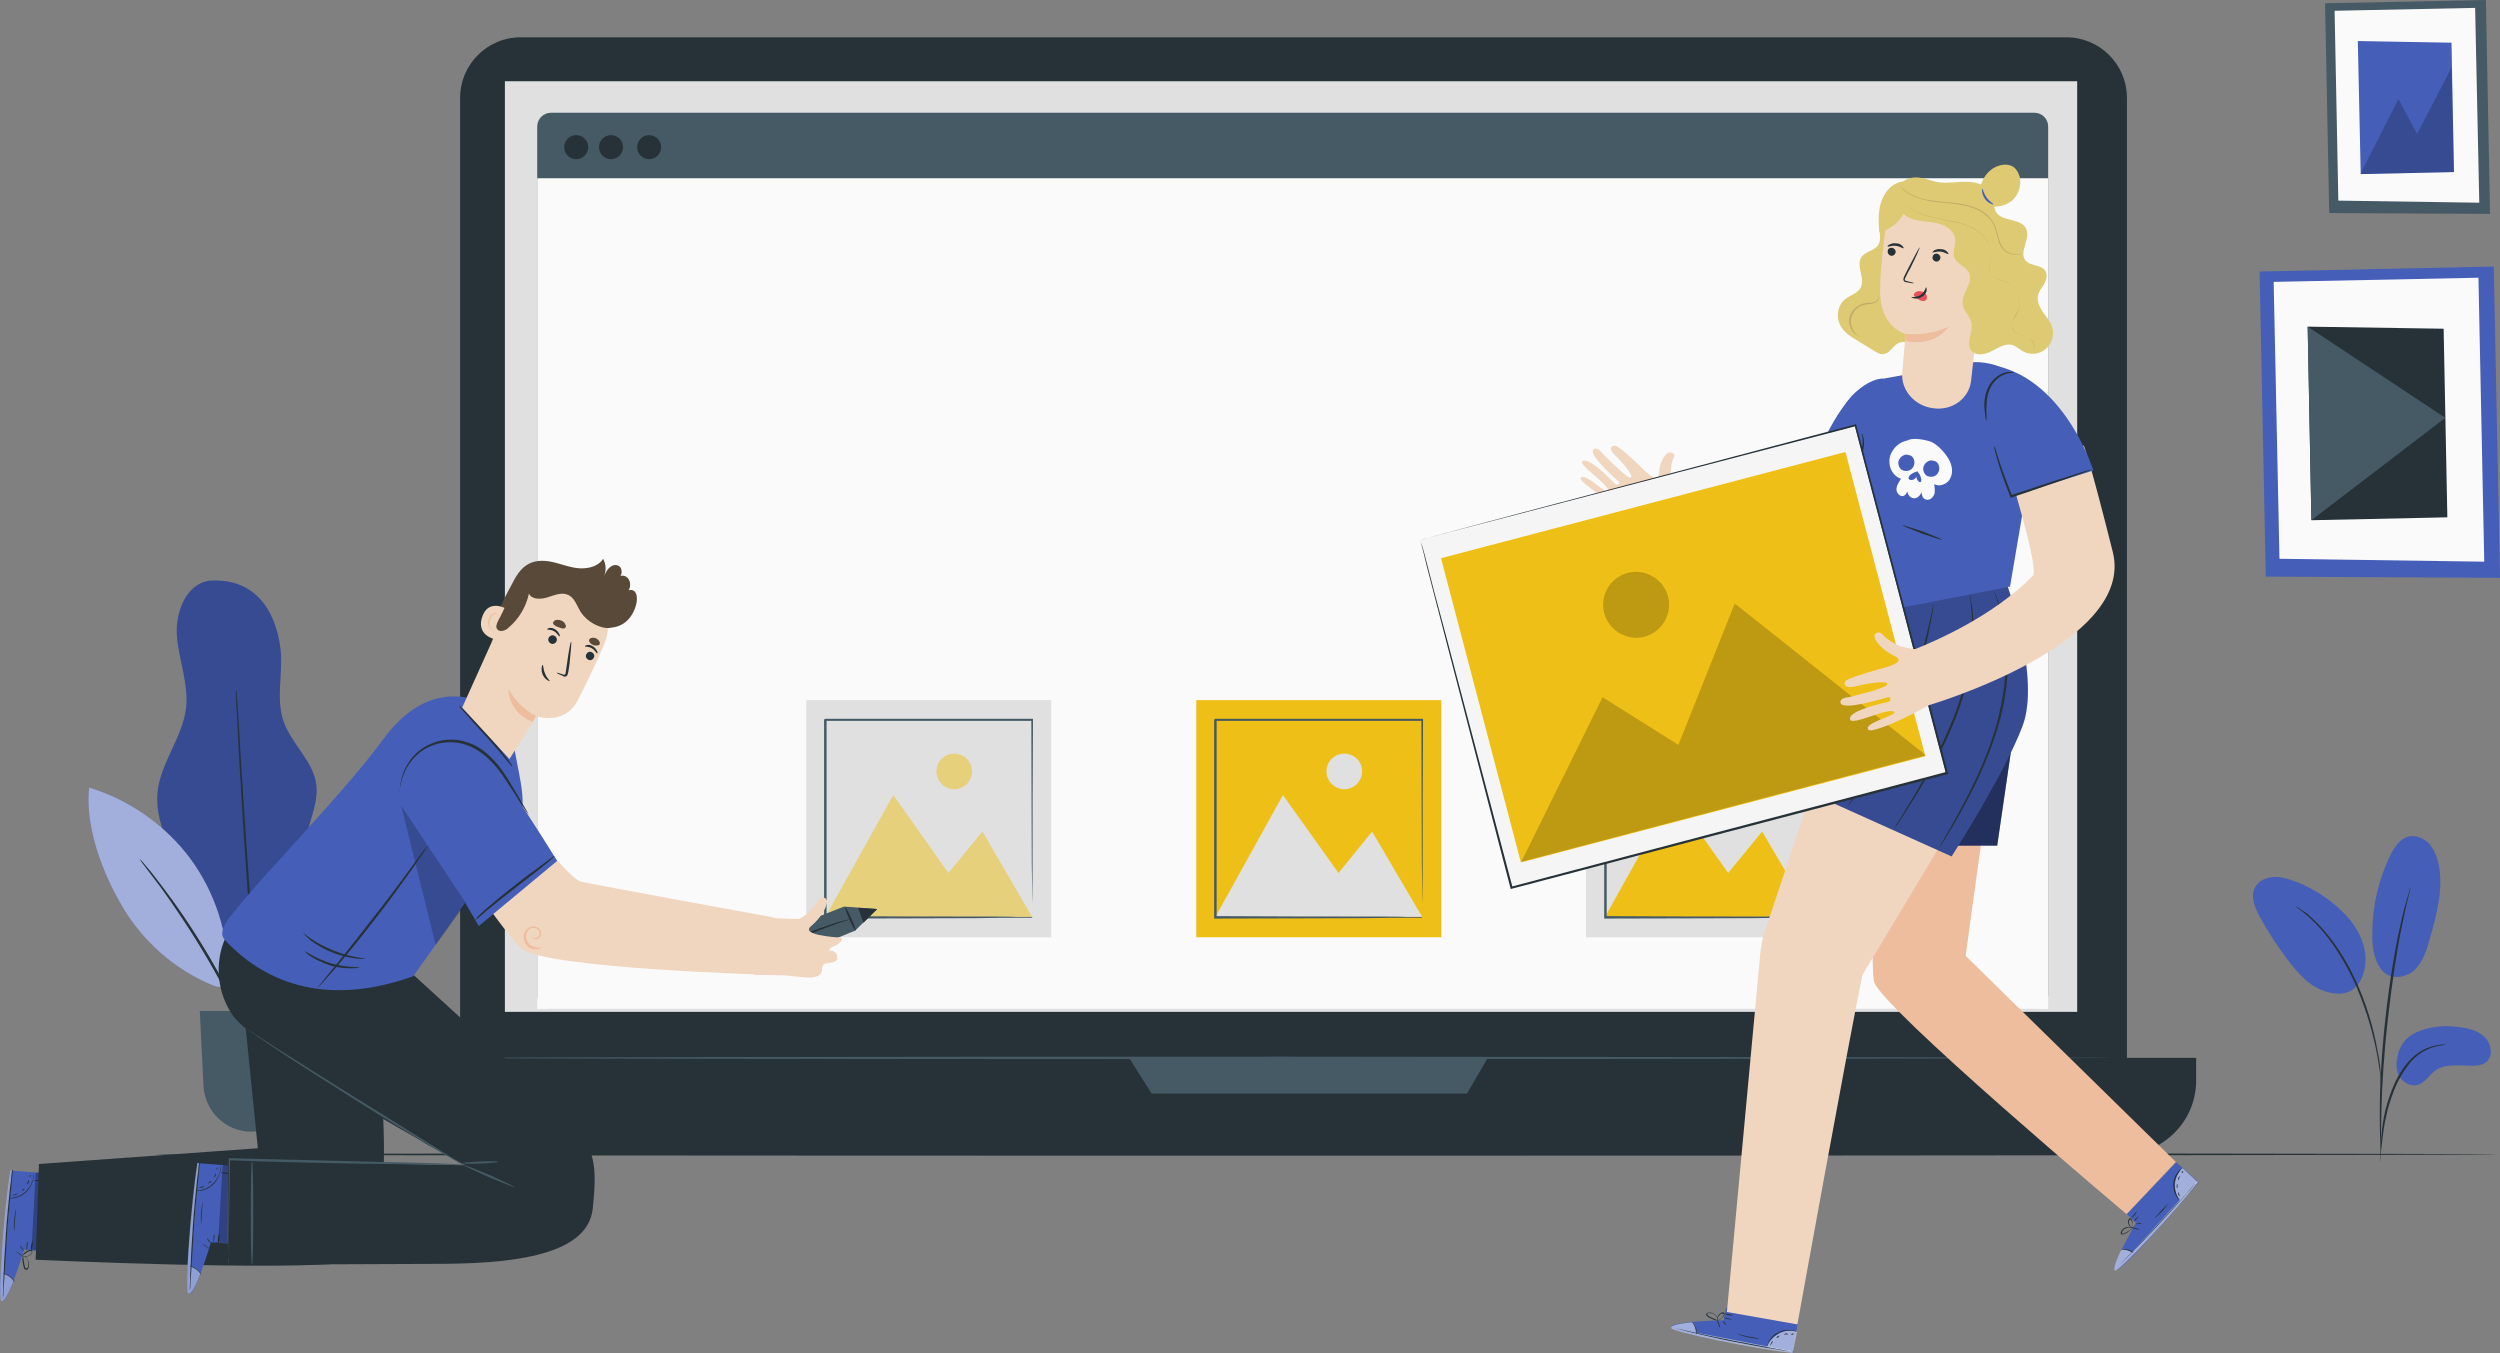 <?xml version="1.0" encoding="utf-8"?>
<!-- Generator: Adobe Illustrator 22.1.0, SVG Export Plug-In . SVG Version: 6.00 Build 0)  -->
<svg version="1.1" id="Layer_1" xmlns="http://www.w3.org/2000/svg" xmlns:xlink="http://www.w3.org/1999/xlink" x="0px" y="0px"
	 viewBox="0 0 603.1 326.4" style="enable-background:new 0 0 603.1 326.4;" xml:space="preserve">
<rect x="0" y="0" width="603.1" height="326.4" fill="#808080" stroke="none"/>
<style type="text/css">
	.st0{display:none;}
	.st1{display:inline;}
	.st2{fill:#F0F0F0;}
	.st3{fill:#455EB8;}
	.st4{opacity:0.2;}
	.st5{opacity:0.2;fill:#455EB8;enable-background:new    ;}
	.st6{opacity:0.5;}
	.st7{fill:#FFFFFF;}
	.st8{opacity:0.2;fill:#FFFFFF;enable-background:new    ;}
	.st9{fill:#263238;}
	.st10{fill:#455A64;}
	.st11{fill:#FAFAFA;}
	.st12{opacity:0.2;enable-background:new    ;}
	.st13{fill:#E0E0E0;}
	.st14{fill:#EEBF16;}
	.st15{fill:#E8505B;}
	.st16{opacity:0.4;}
	.st17{opacity:0.3;}
	.st18{fill:#F0D6BF;}
	.st19{fill:#EDBD9E;}
	.st20{fill:#584938;}
	.st21{opacity:0.5;fill:#FFFFFF;enable-background:new    ;}
	.st22{fill:#DDCA73;}
	.st23{fill:#BDAB67;}
	.st24{fill:#F5F5F5;}
</style>
<g id="Background_Complete">
</g>
<g id="Background_Simple" class="st0">
	<g class="st1">
		<g>
			<path class="st2" d="M342,67.2c25.5-2,32-4.6,57.3-8.2c31.7-4.5,47.5-8.5,78.9-2.5s62.3,24.6,74.5,54.2
				c15.3,37.2-3.6,81.7-34.7,107.1c-31.1,25.5-71.8,35.7-111.4,42.9c-34.4,6.2-69.3,10.6-104.2,8.8s-69.9-10.1-100-27.9
				c-37.5-22.1-65.3-57.6-86.7-95.5C100.2,118.6,87.3,88.7,86,57.2S96.6-7.7,122.3-26c32.4-23,78.8-16.5,112,5.3
				c29.9,19.7,40.8,32.9,58.2,59.9c6.8,10.5,16.4,19,27.9,23.9C326.9,66,334.3,67.8,342,67.2z"/>
		</g>
	</g>
</g>
<g>
	<g>
		<g>
			<path class="st3" d="M50.4,140.1c-5.7,0.9-8.2,7.9-7.7,13.6s2.8,11.3,2.2,17c-0.8,7.2-6.3,13.4-6.9,20.6
				c-0.8,8.6,5.3,16.2,7.1,24.6c0.9,4.1,0.8,8.4,2.3,12.3c2.6,6.6,10.1,10.8,17,9.5c6.9-1.2,12.5-7.8,12.7-14.8
				c0.1-6.6-3.9-12.8-3.4-19.3c0.4-4.8,3.2-9.4,2.6-14.3c-0.7-5.7-6-9.8-7.9-15.3s-0.1-11.5-0.7-17.2
				C66.5,146.4,60.8,139.3,50.4,140.1"/>
		</g>
	</g>
	<g class="st4">
		<g>
			<path d="M50.4,140.1c-5.7,0.9-8.2,7.9-7.7,13.6s2.8,11.3,2.2,17c-0.8,7.2-6.3,13.4-6.9,20.6c-0.8,8.6,5.3,16.2,7.1,24.6
				c0.9,4.1,0.8,8.4,2.3,12.3c2.6,6.6,10.1,10.8,17,9.5c6.9-1.2,12.5-7.8,12.7-14.8c0.1-6.6-3.9-12.8-3.4-19.3
				c0.4-4.8,3.2-9.4,2.6-14.3c-0.7-5.7-6-9.8-7.9-15.3s-0.1-11.5-0.7-17.2C66.5,146.4,60.8,139.3,50.4,140.1"/>
		</g>
	</g>
	<g>
		<path class="st3" d="M21.5,190c-1,9.6,3.3,20.8,8.2,29c4.9,8.2,12.5,14.9,21.4,18.6c1,0.4,2.2,0.8,3.1,0.1
			c0.7-0.6,0.8-1.6,0.8-2.5c0.1-10.1-3.2-20.1-9.2-28.2C39.8,199,31.1,192.9,21.5,190"/>
		<path class="st5" d="M21.5,190c-1,9.6,3.3,20.8,8.2,29c4.9,8.2,12.5,14.9,21.4,18.6c1,0.4,2.2,0.8,3.1,0.1
			c0.7-0.6,0.8-1.6,0.8-2.5c0.1-10.1-3.2-20.1-9.2-28.2C39.8,199,31.1,192.9,21.5,190"/>
	</g>
	<g class="st6">
		<path class="st7" d="M21.5,190c-1,9.6,3.3,20.8,8.2,29c4.9,8.2,12.5,14.9,21.4,18.6c1,0.4,2.2,0.8,3.1,0.1
			c0.7-0.6,0.8-1.6,0.8-2.5c0.1-10.1-3.2-20.1-9.2-28.2C39.8,199,31.1,192.9,21.5,190"/>
		<path class="st8" d="M21.5,190c-1,9.6,3.3,20.8,8.2,29c4.9,8.2,12.5,14.9,21.4,18.6c1,0.4,2.2,0.8,3.1,0.1
			c0.7-0.6,0.8-1.6,0.8-2.5c0.1-10.1-3.2-20.1-9.2-28.2C39.8,199,31.1,192.9,21.5,190"/>
	</g>
	<g>
		<g>
			<g>
				<path class="st9" d="M63.1,257.6c0,0-0.1-0.2-0.3-0.5c-0.2-0.4-0.4-0.9-0.7-1.6c-0.6-1.4-1.4-3.3-2.5-5.7
					c-2.2-4.8-5.4-11.4-9.5-18.4s-8.2-13-11.3-17.3c-1.6-2.1-2.9-3.8-3.8-5c-0.4-0.6-0.8-1-1-1.4c-0.2-0.3-0.3-0.5-0.3-0.5
					s0.2,0.1,0.4,0.4c0.3,0.3,0.7,0.8,1.1,1.3c1,1.1,2.3,2.8,3.9,4.9c3.2,4.2,7.4,10.2,11.5,17.2s7.3,13.6,9.4,18.5
					c1.1,2.4,1.9,4.4,2.4,5.8c0.2,0.6,0.4,1.2,0.6,1.6C63.1,257.4,63.1,257.6,63.1,257.6z"/>
			</g>
		</g>
	</g>
	<g>
		<g>
			<g>
				<path class="st9" d="M57,166.5c0,0,0.1,0.3,0.1,0.9s0.1,1.5,0.2,2.6c0.1,2.3,0.4,5.6,0.6,9.7c0.5,8.2,1.2,19.5,2.1,31.9
					c0.9,12.5,1.7,23.7,2.4,31.9c0.3,4,0.6,7.3,0.7,9.7c0.1,1.1,0.1,2,0.2,2.6c0,0.6,0,0.9,0,0.9s-0.1-0.3-0.1-0.9
					c-0.1-0.6-0.2-1.5-0.3-2.6c-0.2-2.3-0.5-5.6-0.9-9.7c-0.7-8.2-1.7-19.4-2.5-31.9c-0.9-12.5-1.5-23.8-2-31.9
					c-0.2-4.1-0.3-7.4-0.5-9.7c0-1.1-0.1-2-0.1-2.6C56.9,166.8,56.9,166.5,57,166.5z"/>
			</g>
		</g>
	</g>
	<g>
		<g>
			<path class="st10" d="M48.2,243.9h23.9v17.6c0,6.3-5.1,11.5-11.5,11.5l0,0c-6.1,0-11.1-4.8-11.5-10.9L48.2,243.9z"/>
		</g>
	</g>
	<path class="st3" d="M582.4,249.3c3.5-1.8,7.7-2.1,11.6-1.4c2.1,0.3,4.3,1,5.7,2.6s1.7,4.4,0.1,5.7c-1,0.8-2.3,0.9-3.6,0.9
		c-3.1,0-6.5-0.6-8.9,1.3c-1.4,1.1-2.3,2.8-4,3.3c-1.6,0.5-3.5-0.5-4.4-1.9c-0.9-1.5-0.9-3.3-0.5-5
		C578.4,254.8,578.8,251.2,582.4,249.3z"/>
	<path class="st3" d="M574.3,233.7c2.2,3.1,6.4,2.1,8.3,0.2c1.9-1.9,2.8-4.6,3.5-7.2c1.7-5.9,3.4-12.2,2.2-18.2
		c-0.4-1.8-1.1-3.6-2.3-5c-1.3-1.3-3.2-2.1-5-1.7c-2.1,0.6-3.4,2.6-4.4,4.6c-2.8,5.8-4.3,12.2-4.3,18.7
		C572.2,228.1,572.6,231.2,574.3,233.7"/>
	<path class="st3" d="M568.4,238.1c2.3-2.8,2.8-6.8,1.7-10.3c-1-3.5-3.4-6.5-6.1-8.9c-3.2-2.8-6.9-5.1-11-6.5
		c-1.6-0.6-3.3-1-4.9-0.8c-1.7,0.2-3.4,1-4.1,2.5c-1.2,2.2,0,4.9,1.1,7c2.1,3.8,4.5,7.5,7.2,11c2.2,2.8,4.6,5.5,7.9,6.8
		c3.3,1.3,6.7,1.1,8.4-1.2"/>
	<g>
		<path class="st9" d="M574.1,280.3c0,0,0.1-0.5,0.2-1.4c0.1-1,0.2-2.3,0.4-3.8c0.2-1.6,0.4-3.5,0.9-5.6c0.4-2.1,1.1-4.3,2-6.6
			s2.1-4.3,3.4-6c1.3-1.7,2.8-2.9,4.3-3.6c1.4-0.7,2.7-1,3.6-1.1c0.9-0.1,1.4-0.2,1.4-0.2s-0.5,0-1.4,0c-0.9,0.1-2.2,0.3-3.8,1
			c-1.5,0.7-3.1,1.9-4.5,3.6c-1.4,1.7-2.6,3.8-3.5,6.1c-0.9,2.3-1.6,4.6-2,6.7c-0.4,2.1-0.6,4.1-0.7,5.7c-0.1,1.6-0.2,2.9-0.2,3.9
			C574.1,279.7,574.1,280.3,574.1,280.3z"/>
	</g>
	<g>
		<path class="st9" d="M574.4,277.3c0,0,0-0.2,0-0.7s0-1.1,0-1.9c0-1.6,0-4,0.1-6.8c0.1-5.8,0.6-13.7,1.6-22.5s2.2-16.6,3.4-22.3
			c0.3-1.4,0.6-2.7,0.8-3.8c0.2-1.1,0.5-2.1,0.7-2.9c0.2-0.7,0.3-1.3,0.4-1.8c0.1-0.4,0.1-0.6,0.1-0.6s-0.1,0.2-0.2,0.6
			c-0.1,0.5-0.3,1.1-0.5,1.8c-0.2,0.8-0.5,1.7-0.8,2.8c-0.3,1.1-0.6,2.4-0.9,3.8c-1.3,5.6-2.6,13.5-3.6,22.3s-1.4,16.8-1.4,22.6
			c0,2.9,0,5.2,0.1,6.9c0,0.8,0.1,1.4,0.1,1.9C574.4,277.1,574.4,277.3,574.4,277.3z"/>
	</g>
	<g>
		<path class="st9" d="M574.4,261.9c0,0,0-0.7,0-1.9c-0.1-1.2-0.2-3.1-0.6-5.3c-0.4-2.2-0.9-4.8-1.7-7.7c-0.8-2.9-1.8-5.9-3.2-9.1
			c-2.7-6.3-6.3-11.5-9.4-14.7c-0.7-0.8-1.6-1.5-2.2-2.1c-0.3-0.3-0.6-0.6-0.9-0.8c-0.3-0.2-0.6-0.4-0.9-0.6c-1-0.7-1.6-1.1-1.6-1
			c-0.1,0.1,2.3,1.5,5.4,4.8c3,3.2,6.5,8.4,9.2,14.6c1.3,3.1,2.4,6.2,3.2,9s1.4,5.4,1.8,7.6c0.4,2.2,0.6,4,0.8,5.2
			C574.3,261.2,574.4,261.9,574.4,261.9z"/>
	</g>
	<g>
		<g>
			<g>
				<polygon class="st3" points="601.6,64.3 545.1,65.5 546.6,139.1 603.1,139.4 				"/>
			</g>
		</g>
	</g>
	<g>
		<g>
			<g>
				<polygon class="st11" points="597.9,67 548.5,68 549.9,134.8 599.3,135.5 				"/>
			</g>
		</g>
	</g>
	<g>
		<g>
			<g>
				<polygon class="st9" points="589.5,79.3 556.7,78.8 557.6,125.5 590.4,124.8 				"/>
			</g>
		</g>
	</g>
	<g>
		<g>
			<g>
				<polygon class="st10" points="557.6,125.5 589.9,100.8 556.7,78.8 				"/>
			</g>
		</g>
	</g>
	<g>
		<g>
			<g>
				<polygon class="st10" points="599.7,0 560.9,0.8 561.9,51.4 600.7,51.6 				"/>
			</g>
		</g>
	</g>
	<g>
		<g>
			<g>
				<polygon class="st11" points="597.1,1.9 563.2,2.6 564.1,48.4 598.1,48.9 				"/>
			</g>
		</g>
	</g>
	<g>
		<g>
			<g>
				<polygon class="st3" points="591.4,10.3 568.8,9.9 569.5,42 592,41.5 				"/>
			</g>
		</g>
	</g>
	<polyline class="st12" points="569.4,42 578.6,23.9 583.1,32.3 591.4,16.3 592,41.5 569.4,42 	"/>
	<g id="Floor">
		<g>
			<g>
				<path class="st9" d="M602.6,278.5c0,0.1-126.5,0.3-282.6,0.3s-282.6-0.1-282.6-0.3c0-0.2,126.5-0.3,282.6-0.3
					S602.6,278.3,602.6,278.5z"/>
			</g>
		</g>
	</g>
	<g>
		<g>
			<g>
				<path class="st9" d="M498.5,274.9H125.6c-8,0-14.6-6.5-14.6-14.6V23.6c0-8,6.5-14.6,14.6-14.6h372.9c8,0,14.6,6.5,14.6,14.6
					v236.7C513.1,268.4,506.5,274.9,498.5,274.9z"/>
			</g>
		</g>
		<g>
			<g>
				<path class="st9" d="M512,278.5H112c-9.8,0-17.8-8-17.8-17.8v-5.5h435.6v5.5C529.8,270.5,521.8,278.5,512,278.5z"/>
			</g>
		</g>
		<g>
			<g>
				<rect x="121.8" y="19.6" class="st13" width="379.3" height="224.5"/>
			</g>
		</g>
		<g>
			<g>
				<polygon class="st10" points="272.4,255.2 277.8,263.8 353.9,263.8 358.9,255.2 				"/>
			</g>
		</g>
	</g>
	<g>
		<g>
			<g>
				<path class="st10" d="M490.8,243.4H132.9c-1.8,0-3.3-1.5-3.3-3.3V30.5c0-1.8,1.5-3.3,3.3-3.3h357.9c1.8,0,3.3,1.5,3.3,3.3v209.7
					C494.1,241.9,492.6,243.4,490.8,243.4z"/>
			</g>
		</g>
	</g>
	<g>
		<g>
			<g>
				<rect x="129.6" y="43" class="st11" width="364.5" height="200.4"/>
			</g>
		</g>
	</g>
	<g>
		<g>
			<g>
				<path class="st9" d="M159.5,35.5c0,1.6-1.3,2.9-2.9,2.9s-2.9-1.3-2.9-2.9s1.3-2.9,2.9-2.9S159.5,33.9,159.5,35.5z"/>
			</g>
		</g>
	</g>
	<g>
		<g>
			<g>
				<path class="st9" d="M141.9,35.5c0,1.6-1.3,2.9-2.9,2.9c-1.6,0-2.9-1.3-2.9-2.9s1.3-2.9,2.9-2.9
					C140.6,32.6,141.9,33.9,141.9,35.5z"/>
			</g>
		</g>
	</g>
	<g>
		<g>
			<g>
				<path class="st9" d="M150.3,35.5c0,1.6-1.3,2.9-2.9,2.9c-1.6,0-2.9-1.3-2.9-2.9s1.3-2.9,2.9-2.9S150.3,33.9,150.3,35.5z"/>
			</g>
		</g>
	</g>
	<g>
		<g>
			<g>
				<rect x="194.5" y="168.9" class="st13" width="59.1" height="57.2"/>
			</g>
		</g>
	</g>
	<g class="st6">
		<g>
			<g>
				<polygon class="st14" points="199.1,221.2 215.5,191.8 228.8,210.6 237,200.6 249,221.2 				"/>
			</g>
		</g>
	</g>
	<g class="st6">
		<g>
			<g>
				<path class="st14" d="M234.5,186.1c0,2.3-1.9,4.3-4.3,4.3c-2.3,0-4.3-1.9-4.3-4.3s1.9-4.3,4.3-4.3S234.5,183.7,234.5,186.1z"/>
			</g>
		</g>
	</g>
	<g>
		<g>
			<g>
				<g>
					<path class="st10" d="M249,221.4c0,0,0-0.1,0-0.2c0-0.2,0-0.4,0-0.7c0-0.6,0-1.5,0-2.6c0-2.3,0-5.5-0.1-9.7
						c0-8.4-0.1-20.2-0.1-34.5l0.2,0.2c-14.5,0-31.6,0-49.9,0c-0.1,0.1,0.5-0.5,0.3-0.3l0,0l0,0v0.1v0.1v0.2v0.4v0.8v1.6
						c0,1.1,0,2.2,0,3.2c0,2.1,0,4.3,0,6.4c0,4.2,0,8.3,0,12.3c0,8,0,15.6,0,22.5l-0.2-0.2c14.9,0.1,27.3,0.1,36.1,0.1
						c4.4,0,7.8,0,10.2,0.1c1.2,0,2.1,0,2.7,0c0.3,0,0.5,0,0.7,0C249,221.4,249,221.4,249,221.4s-0.1,0-0.2,0c-0.2,0-0.4,0-0.7,0
						c-0.6,0-1.5,0-2.7,0c-2.4,0-5.8,0-10.1,0.1c-8.8,0-21.3,0.1-36.3,0.1h-0.2v-0.2c0-7,0-14.5,0-22.5c0-4,0-8.1,0-12.3
						c0-2.1,0-4.2,0-6.4c0-1.1,0-2.1,0-3.2v-1.6v-0.8v-0.4V174v-0.2v-0.1l0,0l0,0c-0.3,0.2,0.3-0.4,0.3-0.3c18.3,0,35.5,0,49.9,0
						h0.2v0.2c-0.1,14.3-0.1,26.3-0.1,34.7c0,4.1,0,7.4-0.1,9.7c0,1.1,0,1.9,0,2.5c0,0.3,0,0.5,0,0.6
						C249.1,221.3,249,221.4,249,221.4z"/>
				</g>
			</g>
		</g>
	</g>
	<g>
		<g>
			<rect x="288.6" y="168.9" class="st14" width="59.1" height="57.2"/>
		</g>
	</g>
	<g>
		<g>
			<g>
				<polygon class="st13" points="293.2,221.2 309.5,191.8 322.9,210.6 331,200.6 343.1,221.2 				"/>
			</g>
		</g>
	</g>
	<g>
		<g>
			<g>
				<path class="st13" d="M328.6,186.1c0,2.3-1.9,4.3-4.3,4.3c-2.3,0-4.3-1.9-4.3-4.3s1.9-4.3,4.3-4.3S328.6,183.7,328.6,186.1z"/>
			</g>
		</g>
	</g>
	<g>
		<g>
			<g>
				<g>
					<path class="st10" d="M343.1,221.4c0,0,0-0.1,0-0.2c0-0.2,0-0.4,0-0.7c0-0.6,0-1.5,0-2.6c0-2.3,0-5.5-0.1-9.7
						c0-8.4-0.1-20.2-0.1-34.5l0.2,0.2c-14.5,0-31.6,0-49.9,0c-0.1,0.1,0.5-0.5,0.3-0.3l0,0l0,0v0.1v0.1v0.2v0.4v0.8v1.6
						c0,1.1,0,2.2,0,3.2c0,2.1,0,4.3,0,6.4c0,4.2,0,8.3,0,12.3c0,8,0,15.6,0,22.5l-0.2-0.2c14.9,0.1,27.3,0.1,36.1,0.1
						c4.4,0,7.8,0,10.2,0.1c1.2,0,2.1,0,2.7,0c0.3,0,0.5,0,0.7,0C343,221.4,343.1,221.4,343.1,221.4s-0.1,0-0.2,0
						c-0.2,0-0.4,0-0.7,0c-0.6,0-1.5,0-2.7,0c-2.4,0-5.8,0-10.1,0.1c-8.8,0-21.3,0.1-36.3,0.1h-0.2v-0.2c0-7,0-14.5,0-22.5
						c0-4,0-8.1,0-12.3c0-2.1,0-4.2,0-6.4c0-1.1,0-2.1,0-3.2v-1.6v-0.8v-0.4V174v-0.2v-0.1l0,0l0,0c-0.3,0.2,0.3-0.4,0.3-0.3
						c18.3,0,35.5,0,49.9,0h0.2v0.2c-0.1,14.3-0.1,26.3-0.1,34.7c0,4.1,0,7.4-0.1,9.7c0,1.1,0,1.9,0,2.5c0,0.3,0,0.5,0,0.6
						C343.1,221.3,343.1,221.4,343.1,221.4z"/>
				</g>
			</g>
		</g>
	</g>
	<g>
		<g>
			<g>
				<rect x="382.6" y="168.9" class="st13" width="59.1" height="57.2"/>
			</g>
		</g>
	</g>
	<g>
		<g>
			<g>
				<polygon class="st14" points="387.2,221.2 403.6,191.8 416.9,210.6 425.1,200.6 437.2,221.2 				"/>
			</g>
		</g>
	</g>
	<g>
		<g>
			<g>
				<path class="st15" d="M422.6,186.1c0,2.3-1.9,4.3-4.3,4.3c-2.3,0-4.3-1.9-4.3-4.3s1.9-4.3,4.3-4.3S422.6,183.7,422.6,186.1z"/>
			</g>
		</g>
	</g>
	<g>
		<g>
			<g>
				<g>
					<path class="st10" d="M437.2,221.4c0,0,0-0.1,0-0.2c0-0.2,0-0.4,0-0.7c0-0.6,0-1.5,0-2.6c0-2.3,0-5.5-0.1-9.7
						c0-8.4-0.1-20.2-0.1-34.5l0.2,0.2c-14.5,0-31.6,0-49.9,0c-0.1,0.1,0.5-0.5,0.3-0.3l0,0l0,0v0.1v0.1v0.2v0.4v0.8v1.6
						c0,1.1,0,2.2,0,3.2c0,2.1,0,4.3,0,6.4c0,4.2,0,8.3,0,12.3c0,8,0,15.6,0,22.5l-0.2-0.2c14.9,0.1,27.3,0.1,36.1,0.1
						c4.4,0,7.8,0,10.2,0.1c1.2,0,2.1,0,2.7,0c0.3,0,0.5,0,0.7,0C437.1,221.4,437.2,221.4,437.2,221.4s-0.1,0-0.2,0
						c-0.2,0-0.4,0-0.7,0c-0.6,0-1.5,0-2.7,0c-2.4,0-5.8,0-10.1,0.1c-8.8,0-21.3,0.1-36.3,0.1H387v-0.2c0-7,0-14.5,0-22.5
						c0-4,0-8.1,0-12.3c0-2.1,0-4.2,0-6.4c0-1.1,0-2.1,0-3.2v-1.6v-0.8v-0.4V174v-0.2v-0.1l0,0l0,0c-0.3,0.2,0.3-0.4,0.3-0.3
						c18.3,0,35.5,0,49.9,0h0.2v0.2c-0.1,14.3-0.1,26.3-0.1,34.7c0,4.1,0,7.4-0.1,9.7c0,1.1,0,1.9,0,2.5c0,0.3,0,0.5,0,0.6
						C437.2,221.3,437.2,221.4,437.2,221.4z"/>
				</g>
			</g>
		</g>
	</g>
	<g>
		<g>
			<path class="st10" d="M509.6,255.2c0,0.1-89.2,0.3-199.3,0.3S111,255.4,111,255.2c0-0.1,89.2-0.3,199.3-0.3
				C420.4,255,509.6,255.1,509.6,255.2z"/>
		</g>
	</g>
	<g>
		<g>
			<g>
				<g>
					<path class="st3" d="M5.8,301.5l10,0.7l1.4-18.7l-14.6-1.1l-0.2,1.2c-0.7,5.1-3,26.2-2.2,29.7C1.1,317.1,5.8,301.5,5.8,301.5z"
						/>
				</g>
			</g>
		</g>
	</g>
	<g class="st16">
		<g>
			<g>
				<path class="st7" d="M3.2,309.1c0,0-2,5.5-2.9,4.7s0.7-22.1,2.2-31.5l0.4,0.1l-2,24.9C1,307.3,3.3,308,3.2,309.1z"/>
			</g>
		</g>
	</g>
	<g>
		<g>
			<g>
				<g>
					<path class="st9" d="M3,282.1c0,0,0,0.1-0.1,0.3c0,0.3-0.1,0.6-0.1,0.9c-0.1,0.9-0.2,2.1-0.4,3.4c-0.3,2.9-0.7,6.8-1,11.2
						s-0.5,8.4-0.6,11.2c0,1.3-0.1,2.5-0.1,3.4c0,0.3,0,0.6,0,0.9c0,0.2,0,0.3,0,0.3s0-0.1,0-0.3c0-0.3,0-0.6,0.1-0.9
						c0-0.9,0.1-2.1,0.2-3.4c0.2-2.9,0.4-6.8,0.7-11.2c0.3-4.4,0.7-8.3,1-11.2c0.1-1.3,0.2-2.5,0.3-3.4c0-0.3,0.1-0.6,0.1-0.9
						C3,282.2,3,282.1,3,282.1z"/>
				</g>
			</g>
		</g>
	</g>
	<g>
		<g>
			<g>
				<g>
					<path class="st9" d="M0.7,307.2c0,0.1,0.8,0.2,1.6,0.8s1.2,1.3,1.2,1.3c0.1,0-0.2-0.8-1.1-1.4C1.5,307.2,0.7,307.2,0.7,307.2z"
						/>
				</g>
			</g>
		</g>
	</g>
	<g>
		<g>
			<g>
				<g>
					<path class="st9" d="M3.9,301.9c0,0.1,0.3,0.3,0.7,0.6c0.4,0.3,0.8,0.5,0.8,0.5c0-0.1-0.3-0.3-0.7-0.6
						C4.3,302.1,3.9,301.9,3.9,301.9z"/>
				</g>
			</g>
		</g>
	</g>
	<g>
		<g>
			<g>
				<g>
					<path class="st9" d="M4.8,300.5c0,0,0.1,0.3,0.4,0.7c0.3,0.3,0.5,0.6,0.6,0.6c0,0-0.1-0.3-0.4-0.7S4.8,300.4,4.8,300.5z"/>
				</g>
			</g>
		</g>
	</g>
	<g>
		<g>
			<g>
				<g>
					<path class="st9" d="M6.6,299.6c-0.1,0-0.2,0.4-0.2,1c0,0.5,0,1,0,1c0.1,0,0.2-0.4,0.2-1C6.7,300.1,6.7,299.6,6.6,299.6z"/>
				</g>
			</g>
		</g>
	</g>
	<g>
		<g>
			<g>
				<g>
					<path class="st9" d="M7.9,299.4c-0.1,0-0.3,0.4-0.4,1.1c-0.1,0.6,0,1.1,0.1,1.1s0.1-0.5,0.2-1.1C7.8,299.9,7.9,299.4,7.9,299.4
						z"/>
				</g>
			</g>
		</g>
	</g>
	<g>
		<g>
			<g>
				<g>
					<path class="st9" d="M5.5,302.7c0,0-0.1,0.5-0.1,1.2c0,0.4,0.1,0.8,0.2,1.3c0.1,0.2,0.1,0.5,0.2,0.8c0.1,0.1,0.2,0.3,0.4,0.3
						c0.2,0.1,0.4,0,0.5-0.1c0.7-1.1,0.1-2.3-0.4-2.8c-0.3-0.3-0.6-0.4-0.8-0.5c-0.2-0.1-0.3-0.1-0.3-0.1s0.5,0.1,1,0.6
						c0.3,0.2,0.5,0.6,0.6,1.1c0.1,0.4,0.1,1-0.2,1.4c-0.2,0.2-0.4,0.1-0.5-0.1s-0.2-0.5-0.2-0.7c-0.1-0.5-0.2-0.9-0.2-1.3
						C5.5,303.1,5.5,302.7,5.5,302.7z"/>
				</g>
			</g>
		</g>
	</g>
	<g>
		<g>
			<g>
				<g>
					<path class="st9" d="M5.4,303c0,0,0.3,0.2,0.8,0.2c0.3,0,0.6-0.1,0.9-0.3s0.7-0.4,0.7-1c0-0.3-0.3-0.4-0.5-0.4
						s-0.4,0.1-0.6,0.2c-0.3,0.2-0.6,0.3-0.8,0.5C5.5,302.6,5.4,302.9,5.4,303c0.1-0.1,0.3-0.3,0.7-0.6c0.2-0.2,0.5-0.3,0.8-0.5
						c0.3-0.1,0.7-0.2,0.8,0.1c0,0.3-0.3,0.6-0.6,0.8c-0.3,0.2-0.6,0.3-0.8,0.3C5.7,303.1,5.4,302.9,5.4,303z"/>
				</g>
			</g>
		</g>
	</g>
	<g>
		<g>
			<g>
				<g>
					<path class="st9" d="M8.1,282.8c0,0,0,0.5-0.1,1.4c-0.2,0.8-0.6,2-1.5,2.9c-0.9,1-2,1.5-2.8,1.7s-1.4,0.2-1.4,0.3
						c0,0,0.1,0,0.4,0c0.2,0,0.6,0,1-0.1c0.8-0.2,2-0.7,2.9-1.7s1.3-2.2,1.5-3.1c0.1-0.4,0.1-0.8,0-1C8.2,283,8.1,282.8,8.1,282.8z"
						/>
				</g>
			</g>
		</g>
	</g>
	<g>
		<g>
			<g>
				<g>
					<path class="st9" d="M15.8,285.3c0-0.1-1.7-0.3-3.8-0.4c-2.1-0.2-3.8-0.3-3.9-0.2c0,0.1,1.7,0.3,3.8,0.4
						C14,285.3,15.8,285.4,15.8,285.3z"/>
				</g>
			</g>
		</g>
	</g>
	<g>
		<g>
			<g>
				<g>
					<path class="st9" d="M3.9,291.6c-0.1,0-0.3,1.2-0.5,2.7c-0.1,1.5,0,2.8,0,2.8c0.1,0,0.1-1.2,0.2-2.7
						C3.8,292.8,3.9,291.6,3.9,291.6z"/>
				</g>
			</g>
		</g>
	</g>
	<g>
		<g>
			<g>
				<g>
					<path class="st9" d="M4.2,287.9c0,0-0.3,0.1-0.6,0.2c-0.3,0.1-0.5,0.2-0.5,0.2c0,0.1,0.3,0.1,0.6,0C4,288.2,4.2,288,4.2,287.9z
						"/>
				</g>
			</g>
		</g>
	</g>
	<g>
		<g>
			<g>
				<g>
					<path class="st9" d="M6,286.7c0,0-0.2,0.1-0.5,0.2c-0.2,0.2-0.3,0.4-0.3,0.4s0.2-0.1,0.5-0.2C5.9,286.9,6,286.7,6,286.7z"/>
				</g>
			</g>
		</g>
	</g>
	<g>
		<g>
			<g>
				<g>
					<path class="st9" d="M6.9,284.7c-0.1,0-0.1,0.3-0.2,0.5c-0.1,0.3-0.3,0.5-0.2,0.5c0,0.1,0.3-0.1,0.4-0.4
						C7.1,285,7,284.7,6.9,284.7z"/>
				</g>
			</g>
		</g>
	</g>
	<g>
		<g>
			<g>
				<g>
					<path class="st9" d="M7.4,283.4c-0.1,0-0.2,0.1-0.2,0.2c-0.1,0.2-0.1,0.3,0,0.3s0.2-0.1,0.2-0.2C7.4,283.5,7.4,283.4,7.4,283.4
						z"/>
				</g>
			</g>
		</g>
	</g>
	<g class="st17">
		<polygon points="8.6,282.9 7.6,301.6 9.8,301.7 9.8,282.8 		"/>
	</g>
	<path class="st9" d="M88.7,233.4c0,0,11.2,68.9-4.2,71.1c-15.3,2.2-75.9-0.6-75.9-0.6l0.8-23.1l52.8-3.8l-4.3-42.7L88.7,233.4z"/>
	<g>
		<g>
			<g>
				<g>
					<path class="st3" d="M50.9,299.7l10,0.7l1.4-18.7l-14.6-1.1l-0.2,1.2c-0.7,5.1-3,26.2-2.2,29.7
						C46.2,315.3,50.9,299.7,50.9,299.7z"/>
				</g>
			</g>
		</g>
	</g>
	<g class="st16">
		<g>
			<g>
				<path class="st7" d="M48.3,307.3c0,0-2,5.5-2.9,4.7s0.7-22.1,2.2-31.5l0.4,0.1l-2,24.9C46,305.5,48.3,306.2,48.3,307.3z"/>
			</g>
		</g>
	</g>
	<g>
		<g>
			<g>
				<g>
					<path class="st9" d="M48.1,280.3c0,0,0,0.1-0.1,0.3c0,0.3-0.1,0.6-0.1,0.9c-0.1,0.9-0.2,2.1-0.4,3.4c-0.3,2.9-0.7,6.8-1,11.2
						s-0.5,8.4-0.6,11.2c0,1.3-0.1,2.5-0.1,3.4c0,0.3,0,0.6,0,0.9c0,0.2,0,0.3,0,0.3s0-0.1,0-0.3c0-0.3,0-0.6,0.1-0.9
						c0-0.9,0.1-2.1,0.2-3.4c0.2-2.9,0.4-6.8,0.7-11.2c0.3-4.4,0.7-8.3,1-11.2c0.1-1.3,0.2-2.5,0.3-3.4c0-0.3,0.1-0.6,0.1-0.9
						C48.1,280.4,48.1,280.3,48.1,280.3z"/>
				</g>
			</g>
		</g>
	</g>
	<g>
		<g>
			<g>
				<g>
					<path class="st9" d="M45.7,305.4c0,0.1,0.8,0.2,1.6,0.8c0.8,0.6,1.2,1.3,1.2,1.3c0.1,0-0.2-0.8-1.1-1.4
						C46.6,305.4,45.7,305.4,45.7,305.4z"/>
				</g>
			</g>
		</g>
	</g>
	<g>
		<g>
			<g>
				<g>
					<path class="st9" d="M48.9,300.1c0,0.1,0.3,0.3,0.7,0.6c0.4,0.3,0.8,0.5,0.8,0.5c0-0.1-0.3-0.3-0.7-0.6
						C49.3,300.3,49,300.1,48.9,300.1z"/>
				</g>
			</g>
		</g>
	</g>
	<g>
		<g>
			<g>
				<g>
					<path class="st9" d="M49.9,298.7c0,0,0.1,0.3,0.4,0.7c0.3,0.3,0.5,0.6,0.6,0.6c0,0-0.1-0.3-0.4-0.7
						C50.2,298.9,49.9,298.6,49.9,298.7z"/>
				</g>
			</g>
		</g>
	</g>
	<g>
		<g>
			<g>
				<g>
					<path class="st9" d="M51.7,297.8c-0.1,0-0.2,0.4-0.2,1c0,0.5,0,1,0,1c0.1,0,0.1-0.4,0.2-1C51.8,298.3,51.8,297.9,51.7,297.8z"
						/>
				</g>
			</g>
		</g>
	</g>
	<g>
		<g>
			<g>
				<g>
					<path class="st9" d="M53,297.6c-0.1,0-0.3,0.4-0.4,1.1c-0.1,0.6,0,1.1,0.1,1.1s0.1-0.5,0.2-1.1C52.9,298.1,53,297.6,53,297.6z"
						/>
				</g>
			</g>
		</g>
	</g>
	<g>
		<g>
			<g>
				<g>
					<path class="st9" d="M50.5,300.9c0,0-0.1,0.5-0.1,1.2c0,0.4,0.1,0.8,0.2,1.3c0.1,0.2,0.1,0.5,0.2,0.8c0.1,0.1,0.2,0.3,0.4,0.3
						c0.2,0.1,0.4,0,0.5-0.1c0.7-1.1,0.1-2.3-0.4-2.8c-0.3-0.3-0.6-0.4-0.8-0.5c-0.2-0.1-0.3-0.1-0.3-0.1s0.5,0.1,1,0.6
						c0.3,0.2,0.5,0.6,0.6,1.1c0.1,0.4,0.1,1-0.2,1.4c-0.2,0.2-0.4,0.1-0.5-0.1s-0.2-0.5-0.2-0.7c-0.1-0.5-0.2-0.9-0.2-1.3
						C50.5,301.3,50.6,300.9,50.5,300.9z"/>
				</g>
			</g>
		</g>
	</g>
	<g>
		<g>
			<g>
				<g>
					<path class="st9" d="M50.4,301.2c0,0,0.3,0.2,0.8,0.2c0.3,0,0.6-0.1,0.9-0.3c0.3-0.2,0.7-0.4,0.7-1c0-0.3-0.3-0.4-0.5-0.4
						s-0.4,0.1-0.6,0.2c-0.3,0.2-0.6,0.3-0.8,0.5C50.6,300.8,50.4,301.1,50.4,301.2c0.1-0.1,0.3-0.3,0.7-0.6
						c0.2-0.2,0.5-0.3,0.8-0.5c0.3-0.1,0.7-0.2,0.8,0.1c0,0.3-0.3,0.6-0.6,0.8c-0.3,0.2-0.6,0.3-0.8,0.3
						C50.8,301.3,50.5,301.2,50.4,301.2z"/>
				</g>
			</g>
		</g>
	</g>
	<g>
		<g>
			<g>
				<g>
					<path class="st9" d="M53.2,281c0,0,0,0.5-0.1,1.4c-0.2,0.8-0.6,2-1.5,2.9c-0.9,1-2,1.5-2.8,1.7s-1.4,0.2-1.4,0.3
						c0,0,0.1,0,0.4,0c0.2,0,0.6,0,1-0.1c0.8-0.2,2-0.7,2.9-1.7s1.3-2.2,1.5-3.1c0.1-0.4,0.1-0.8,0-1C53.2,281.2,53.2,281,53.2,281z
						"/>
				</g>
			</g>
		</g>
	</g>
	<g>
		<g>
			<g>
				<g>
					<path class="st9" d="M60.8,283.5c0-0.1-1.7-0.3-3.8-0.4c-2.1-0.2-3.8-0.3-3.9-0.2c0,0.1,1.7,0.3,3.8,0.4
						C59.1,283.5,60.8,283.6,60.8,283.5z"/>
				</g>
			</g>
		</g>
	</g>
	<g>
		<g>
			<g>
				<g>
					<path class="st9" d="M49,289.8c-0.1,0-0.3,1.2-0.5,2.7c-0.1,1.5,0,2.8,0,2.8c0.1,0,0.1-1.2,0.2-2.7C48.8,291,49,289.8,49,289.8
						z"/>
				</g>
			</g>
		</g>
	</g>
	<g>
		<g>
			<g>
				<g>
					<path class="st9" d="M49.2,286.1c0,0-0.3,0.1-0.6,0.2c-0.3,0.1-0.5,0.2-0.5,0.2c0,0.1,0.3,0.1,0.6,0
						C49.1,286.4,49.3,286.2,49.2,286.1z"/>
				</g>
			</g>
		</g>
	</g>
	<g>
		<g>
			<g>
				<g>
					<path class="st9" d="M51,284.9c0,0-0.2,0.1-0.5,0.2c-0.2,0.2-0.3,0.4-0.3,0.4s0.2-0.1,0.5-0.2C51,285.1,51.1,284.9,51,284.9z"
						/>
				</g>
			</g>
		</g>
	</g>
	<g>
		<g>
			<g>
				<g>
					<path class="st9" d="M52,283c-0.1,0-0.1,0.3-0.2,0.5c-0.1,0.3-0.3,0.5-0.2,0.5c0,0.1,0.3-0.1,0.4-0.4
						C52.1,283.2,52,282.9,52,283z"/>
				</g>
			</g>
		</g>
	</g>
	<g>
		<g>
			<g>
				<g>
					<path class="st9" d="M52.5,281.6c-0.1,0-0.2,0.1-0.2,0.2c-0.1,0.2-0.1,0.3,0,0.3s0.2-0.1,0.2-0.2
						C52.5,281.7,52.5,281.6,52.5,281.6z"/>
				</g>
			</g>
		</g>
	</g>
	<g class="st17">
		<polygon points="53.7,281.1 52.6,299.8 54.9,299.9 54.9,281 		"/>
	</g>
	<g>
		<g>
			<g>
				<g>
					<g>
						<path class="st9" d="M143,291.5c-1.2,12-21.4,13.4-38.5,13.4C81.2,305,55,305.1,55,305.1L54.9,280l57.2,1.1l0,0
							c0,0-50.5-27.6-56.2-36.5c-5.9-9.3-1.7-17.9-1.7-17.9l42.5,5.7l31.9,29.1c7.7,7.1,10,8.5,13,14.4
							C144,280.5,143.6,285.5,143,291.5z"/>
					</g>
				</g>
				<g>
					<g>
						<g>
							<path class="st10" d="M124.2,286.4c-0.1,0.1-2.8-1-6.2-2.4c-3.4-1.5-6.1-2.8-6-2.9c0.1-0.1,2.8,1,6.2,2.4
								C121.5,285,124.2,286.3,124.2,286.4z"/>
						</g>
					</g>
				</g>
				<g>
					<g>
						<g>
							<path class="st10" d="M120.2,280.3c0,0.1-2,0.3-4.4,0.4c-2.4,0.1-4.4,0-4.4-0.1c0-0.1,2-0.3,4.4-0.4
								C118.2,280.1,120.2,280.1,120.2,280.3z"/>
						</g>
					</g>
				</g>
			</g>
		</g>
		<g>
			<g>
				<path class="st10" d="M60.8,305.1c0.2,0,0.3-5.6,0.3-12.5c0-6.9-0.1-12.5-0.3-12.5c-0.2,0-0.3,5.6-0.3,12.5
					C60.5,299.5,60.6,305.1,60.8,305.1z"/>
			</g>
		</g>
		<g>
			<path class="st10" d="M58.2,247.2c0,0,0.2,0.2,0.5,0.4c0.4,0.3,0.9,0.7,1.5,1.1c1.3,0.9,3.3,2.3,5.7,3.9
				c4.9,3.3,11.7,7.6,19.3,12.4s14.5,9,19.5,12c2.5,1.5,4.6,2.7,6,3.5c0.7,0.4,1.3,0.7,1.7,0.9c0,0,0.1,0,0.1,0.1c0,0,0,0,0.1,0l0,0
				v-0.1l0,0l0,0h-0.1c-0.1,0-0.1-0.1-0.2-0.1c-0.1-0.1-0.1-0.1-0.2-0.1c-2.3-1.4-12.4-7.8-26.7-16.6c-7.6-4.7-14.4-9.1-19.4-12.2
				c-2.4-1.6-4.4-2.8-5.8-3.8c-0.7-0.4-1.2-0.8-1.6-1C58.4,247.3,58.2,247.1,58.2,247.2z"/>
		</g>
		<g>
			<path class="st10" d="M55,305.1c0,0,0-0.2,0-0.5c0-0.4,0-0.8,0.1-1.4c0-1.3,0.1-3,0.1-5.2c0.1-4.5,0.2-10.9,0.3-18.3l-0.2,0.2
				c4.9,0.2,10.3,0.4,16,0.5c11.4,0.3,21.8,0.4,29.3,0.5c3.7,0.1,6.7,0.1,8.9,0.1c1,0,1.8,0,2.4,0c0.6,0,0.8,0,0.8,0s-0.3,0-0.8-0.1
				c-0.6,0-1.4-0.1-2.4-0.1c-2.1-0.1-5.1-0.2-8.9-0.3c-7.5-0.2-17.8-0.4-29.2-0.7c-5.7-0.1-11.1-0.3-16-0.4h-0.2v0.2
				c-0.1,7.4-0.1,13.7-0.1,18.3c0,2.2,0,4,0,5.2c0,0.6,0,1,0,1.4C55,305,55,305.1,55,305.1z"/>
		</g>
	</g>
	<g>
		<g>
			<path class="st10" d="M193.6,229.7l12.7-5.2l5.3-5.2l-8-0.6l-23.9,9.4c-1.6,0.6-2.4,2.5-1.7,4.1l0,0c0.7,1.5,2.3,2.2,3.9,1.7
				L193.6,229.7z"/>
			<g>
				<path class="st9" d="M180.9,230.6c0,0.1,1.4-0.4,3.6-1.2c2.3-0.9,5.3-2,8.5-3.2c3.3-1.2,6.2-2.4,8.5-3.2c1-0.4,1.9-0.7,2.6-0.9
					c0.6-0.2,1-0.3,1-0.3c0-0.1-1.5,0.2-3.7,0.9c-2.2,0.7-5.3,1.8-8.6,3.1c-3.3,1.3-6.3,2.5-8.5,3.4
					C182.2,230,180.9,230.6,180.9,230.6z"/>
			</g>
			<polygon class="st9" points="211.6,219.3 208.3,222.6 207,219 			"/>
			<g>
				<path class="st9" d="M203.9,218.9c-0.1,0.1,0.3,1.4,1,2.9c0.7,1.6,1.4,2.8,1.5,2.7c0.1-0.1-0.3-1.4-1-2.9
					C204.7,220,204,218.8,203.9,218.9z"/>
			</g>
		</g>
	</g>
	<g>
		<g>
			<g>
				<g>
					<path class="st18" d="M203,226.2c0.5,1.8-3,2-3,3.1c0,0,2.1-0.2,2,2c0,0.7-1.5,1-2.6,1.1c-0.6,0-1,0.5-1.1,1.1
						c0,0.2,0,0.4,0,0.6c-0.1,2-3.7,1.7-3.7,1.7s-3.1-0.2-4-0.4c-0.8-0.2-8.6-0.2-8.6-0.2l1.3-13.9l3.6,0.2l5.8,0.2
						c0.9-0.4,1.7-1,2.4-1.7c0.8-0.8,1.9-2,2.3-2.8c0.5-1,1.9-0.9,2.1,0.1s-1.1,3.8-3.8,6.1C193,225.5,201,226.1,203,226.2"/>
				</g>
			</g>
		</g>
	</g>
	<g>
		<g>
			<g>
				<path class="st18" d="M118.9,187.9c0,0,17.3,23.8,21.3,24.8c4,0.9,46.8,8.7,46.8,8.7l-0.5,13.8c0,0-55.3-1.5-60.7-6.4
					c-5.4-4.9-21.5-29.8-21.5-29.8L118.9,187.9z"/>
			</g>
		</g>
	</g>
	<g>
		<g>
			<g>
				<g>
					<path class="st19" d="M131,228.3c0,0-0.1,0.2-0.5,0.4c-0.3,0.2-0.9,0.4-1.6,0.3c-0.7,0-1.6-0.5-2.1-1.3s-0.7-2-0.1-3
						c0.3-0.5,0.7-0.9,1.3-1.1c0.5-0.2,1.1-0.1,1.6,0.1c1,0.5,1.1,1.7,0.7,2.3c-0.5,0.7-1.2,0.6-1.6,0.5c-0.4-0.2-0.5-0.4-0.5-0.4
						s0.2,0.1,0.5,0.2s0.9,0,1.3-0.5c0.3-0.5,0.2-1.4-0.6-1.8c-0.3-0.2-0.8-0.2-1.2-0.1c-0.4,0.1-0.8,0.4-1,0.9
						c-0.5,0.8-0.3,1.8,0.1,2.5c0.4,0.7,1.2,1.1,1.8,1.2C130.3,228.9,131,228.3,131,228.3z"/>
				</g>
			</g>
		</g>
	</g>
	<g>
		<g>
			<g>
				<path class="st3" d="M99.1,195.2l16.4,28.2l18.9-15.7c0,0-13.1-21.5-19.3-28.1L99.1,195.2z"/>
			</g>
		</g>
	</g>
	<g>
		<g>
			<g>
				<path class="st3" d="M124.3,174.3c0,0-16.8-16.6-31.9,4.1c-9.5,13-29,32.7-35.9,41.5c-1.6,2-4,4.9-2.3,6.8
					c5.2,5.6,19.3,18.2,45.5,8.8l24.1-34c4.2-5.9,1.6-13.1,0.2-21.4L124.3,174.3z"/>
			</g>
		</g>
	</g>
	<g>
		<g>
			<path class="st9" d="M96.4,190.9c0.1,0,0-0.7,0.3-1.8c0.2-1.1,0.7-2.8,1.8-4.5s2.9-3.6,5.4-4.6c2.5-1.1,5.7-1.3,8.6-0.3
				c1.5,0.5,2.8,1.3,4,2.2c1.2,0.9,2.2,2,3.1,3c1.8,2.1,3,4.3,4.2,6c1.1,1.8,2,3.2,2.7,4.2c0.3,0.5,0.6,0.9,0.8,1.1s0.3,0.4,0.3,0.4
				s-0.3-0.6-0.9-1.6c-0.6-1.1-1.5-2.5-2.5-4.3c-1.1-1.8-2.3-4-4.1-6.2c-1.8-2.1-4.1-4.4-7.3-5.4c-3.1-1.1-6.4-0.8-9,0.4
				c-2.6,1.1-4.5,3.1-5.5,4.9c-1.1,1.8-1.5,3.5-1.7,4.7c-0.1,0.6-0.1,1-0.1,1.4C96.3,190.7,96.4,190.9,96.4,190.9z"/>
		</g>
	</g>
	<g class="st4">
		<polygon points="96.8,194.4 105.1,228 112.4,217.9 		"/>
	</g>
	<g>
		<path class="st9" d="M110.8,170.3c-0.1,0,0.6,0.9,1.8,2.2c1.3,1.4,2.8,3.2,4.6,5.1c1.8,2,3.4,3.8,4.5,5.2c1.1,1.3,1.8,2.2,1.9,2.1
			c0.1,0-0.5-1-1.6-2.4s-2.6-3.3-4.4-5.3c-1.8-2-3.5-3.8-4.7-5C111.7,171,110.9,170.2,110.8,170.3z"/>
	</g>
	<g>
		<path class="st9" d="M114.7,221.9c0.1,0.1,1.1-0.8,2.8-2.3c1.7-1.4,4.1-3.3,6.8-5.4s5.1-3.9,6.8-5.3c0.9-0.7,1.6-1.3,2-1.7
			c0.5-0.4,0.7-0.6,0.7-0.7s-1.2,0.7-3,2.1c-1.8,1.3-4.3,3.1-6.9,5.2c-2.7,2.1-5,4-6.7,5.5c-0.8,0.7-1.5,1.4-1.9,1.8
			C114.9,221.6,114.7,221.8,114.7,221.9z"/>
	</g>
	<g>
		<path class="st9" d="M76.6,238.3c0,0,0.4-0.4,1.2-1.2c0.7-0.8,1.8-2,3.1-3.5c2.5-3,6-7.2,9.6-11.9c3.7-4.7,6.8-9.1,9.1-12.3
			c1.1-1.6,2-2.9,2.6-3.8s0.9-1.4,0.9-1.5c0,0-0.4,0.5-1.1,1.3c-0.7,1-1.6,2.2-2.7,3.7c-2.3,3.2-5.5,7.5-9.2,12.2s-7,9-9.5,12
			c-1.2,1.5-2.2,2.7-2.9,3.6C76.9,237.8,76.6,238.3,76.6,238.3z"/>
	</g>
	<g>
		<path class="st9" d="M73.5,229.5c0,0,0.5,0.6,1.6,1.3c1.1,0.7,2.7,1.5,4.6,2.1c1.9,0.6,3.7,0.7,5,0.7s2.1-0.2,2.1-0.2
			c0-0.2-3.2,0.1-6.9-1C76.1,231.3,73.6,229.3,73.5,229.5z"/>
	</g>
	<g>
		<path class="st9" d="M73.1,225.1c0,0,0.6,0.7,1.8,1.7c1.2,0.9,2.9,2.1,5.1,2.9c2.1,0.9,4.2,1.3,5.7,1.5s2.4,0.1,2.4,0.1
			c0-0.2-3.7-0.3-7.9-2.1C75.9,227.5,73.2,225,73.1,225.1z"/>
	</g>
	<path class="st20" d="M146.3,151.4c1.7,0.2,3.6-0.4,4.9-1.6c1.3-1.2,2.1-2.9,2.4-4.6c0.1-0.9,0.1-2-0.6-2.6s-2.1-0.2-2.1,0.7
		c0.7-0.6,1.2-1.5,1.1-2.4c0-0.9-0.6-1.8-1.5-2s-1.9,0.5-1.9,1.4c0.5-0.5,1-1,1.2-1.6c0.3-0.6,0.2-1.4-0.2-1.9
		c-0.6-0.7-1.7-0.6-2.4,0c-0.7,0.5-1.1,1.4-1.5,2.2c0.6-1.3,0.5-2.9-0.2-4.2c-1.1,1.8-3.5,2.4-5.6,2.3s-4.1-0.9-6.1-1.4
		s-4.3-0.7-6.2,0.3c-2,1-3.2,3.1-4.2,5.1c-2.5,4.6-5,9.5-4.8,14.7"/>
	<g>
		<g>
			<g>
				<path class="st18" d="M111.5,170.7l13.7-30.4l1.3-0.2c8.5-1.4,12.7-2.5,18.1,4.2l0,0c2.3,3.3,2.7,7.6,1.1,11.3
					c-1.9,4.4-4.6,10.1-6.4,13.5c-3.3,6-9.8,3.7-9.8,3.7l-6.6,10.3L111.5,170.7z"/>
			</g>
		</g>
	</g>
	<g>
		<g>
			<g>
				<g>
					<path class="st9" d="M141.4,158.6c-0.2-0.5,0.1-1.1,0.6-1.3c0.5-0.2,1.1,0.1,1.3,0.6s-0.1,1.1-0.6,1.3
						C142.2,159.4,141.6,159.1,141.4,158.6z"/>
				</g>
			</g>
		</g>
		<g>
			<g>
				<g>
					<g>
						<path class="st9" d="M144.1,157.6c-0.2,0.1-0.5-0.7-1.3-1.2s-1.7-0.3-1.7-0.5c0-0.1,0.2-0.2,0.5-0.3c0.4-0.1,0.9,0,1.4,0.3
							s0.8,0.7,1,1.1C144.2,157.4,144.2,157.6,144.1,157.6z"/>
					</g>
				</g>
			</g>
		</g>
	</g>
	<g>
		<g>
			<g>
				<g>
					<path class="st9" d="M134.2,153.8c0.3,0.5,0.1,1.1-0.4,1.4s-1.1,0.1-1.4-0.4c-0.3-0.5-0.1-1.1,0.4-1.4
						C133.3,153.1,133.9,153.3,134.2,153.8z"/>
				</g>
			</g>
		</g>
		<g>
			<g>
				<g>
					<g>
						<path class="st9" d="M135,153.5c-0.2,0.1-0.5-0.7-1.3-1.2s-1.7-0.3-1.7-0.5c0-0.1,0.2-0.2,0.5-0.3c0.4-0.1,0.9,0,1.4,0.3
							s0.8,0.7,1,1.1C135.1,153.3,135.1,153.5,135,153.5z"/>
					</g>
				</g>
			</g>
		</g>
	</g>
	<g>
		<g>
			<g>
				<g>
					<path class="st9" d="M134.3,162.3c0-0.1,0.6,0.1,1.5,0.4c0.2,0.1,0.4,0.1,0.5,0s0.2-0.4,0.2-0.7c0.1-0.7,0.2-1.3,0.3-2
						c0.4-2.9,0.8-5.2,1-5.2c0.1,0-0.1,2.4-0.4,5.3c-0.1,0.7-0.2,1.4-0.3,2c-0.1,0.3-0.1,0.7-0.4,1c-0.2,0.1-0.4,0.2-0.6,0.1
						c-0.2,0-0.3-0.1-0.4-0.2C134.8,162.7,134.3,162.4,134.3,162.3z"/>
				</g>
			</g>
		</g>
	</g>
	<g>
		<g>
			<g>
				<path class="st19" d="M129.3,172.7c0,0-4-1.7-6.6-6.5c0,0-0.5,5.3,5.8,8L129.3,172.7z"/>
			</g>
		</g>
	</g>
	<g>
		<g>
			<g>
				<path class="st18" d="M122.4,147c-0.1-0.1-4.8-2.9-6.2,2.2c-1.2,4.5,3.8,5.2,3.9,5.1C120.2,154.2,122.4,147,122.4,147z"/>
			</g>
		</g>
	</g>
	<g>
		<g>
			<g>
				<g>
					<path class="st19" d="M119.2,151.7c0,0-0.1,0-0.2,0c-0.1,0-0.4,0-0.6-0.2c-0.4-0.3-0.5-1.2-0.2-2c0.1-0.4,0.3-0.7,0.6-1
						c0.2-0.3,0.5-0.4,0.8-0.4c0.2,0,0.4,0.2,0.4,0.4c0,0.1,0,0.2,0,0.2s0.1,0,0.1-0.2c0-0.1,0-0.2-0.1-0.3
						c-0.1-0.1-0.2-0.2-0.4-0.3c-0.3-0.1-0.7,0.1-1,0.4s-0.5,0.7-0.7,1.1c-0.3,0.9-0.1,1.8,0.4,2.2c0.3,0.2,0.6,0.2,0.7,0.1
						C119.2,151.8,119.2,151.8,119.2,151.7z"/>
				</g>
			</g>
		</g>
	</g>
	<g>
		<g>
			<path class="st20" d="M142.1,154.5c0,0.5,0.5,0.9,1,1.1s1.2,0.2,1.5-0.1c0.3-0.3,0-1.1-0.8-1.5
				C142.9,153.6,142.1,154,142.1,154.5z"/>
		</g>
	</g>
	<g>
		<g>
			<path class="st20" d="M133.4,150.3c0.1,0.5,0.7,0.8,1.3,1s1.2,0.5,1.6,0.2c0.2-0.1,0.3-0.4,0.1-0.8c-0.1-0.4-0.5-0.8-1-1
				s-1.1-0.2-1.4-0.1C133.6,149.8,133.4,150.1,133.4,150.3z"/>
		</g>
	</g>
	<g>
		<g>
			<path class="st9" d="M130.9,160.4c-0.1-0.1-0.5,1.1,0,2.3c0.5,1.2,1.6,1.7,1.7,1.6c0.1-0.1-0.7-0.7-1.1-1.8
				C131,161.4,131.1,160.4,130.9,160.4z"/>
		</g>
	</g>
	<path class="st20" d="M147.2,151.5c-2.6,0.2-5.6-1.6-7-3.7c-1-1.5-1.5-3.6-3.2-4.3c-1.5-0.7-3.3,0.1-4.9,0.6
		c-1.6,0.5-3.8,0.6-4.5-0.9c-0.7,3.2-2.4,6.1-4.9,8.2c-0.4,0.4-0.9,0.7-1.5,0.8c-0.6,0.1-1.2-0.1-1.4-0.7c-0.2-0.5,0.1-1.1,0.3-1.6
		c1.6-2.9,2.9-6.3,4.4-9.2c0.6-1.1,1.5-1.8,2.6-2.5c1.2-0.7,2.7-0.7,4.1-0.7c2.8,0.1,5.6,0.1,8.2,0.9s5.2,2.2,6.8,4.5
		c1.5,2.3,2.9,5.8,1.2,8"/>
	<path class="st18" d="M381.6,115.1c1.3-0.7,6.6,4.9,6.3,3.1c-0.3-1.7-7.5-6.3-6.1-7c1.8-0.9,7.3,5,7.8,5.5s1.4-0.1,0.9-0.5
		c-0.7-0.6-7.8-6.9-6-7.9c1-0.5,2,1,2,1s6.1,6.3,6.9,5.9c0.8-0.5-2.6-4.3-3.9-5.5s-1.1-2.2,0.1-2.2c0.8,0,4.8,3.7,6,4.9
		s4.5,4.6,4.6,1.9c0.1-2.7,1.4-4.8,2.3-5.1s1.8,0.5,1.3,1.2c-0.4,0.6-0.6,1.8-0.7,2.7c-0.1,0.6-0.1,1.3,0.1,1.9
		c3.1,2.5,25,20.5,27.6,19.8c2.7-0.8,13.3-35.1,13.3-35.1l10.8,31.2c0,0-7.5,22.6-21.5,22.8c-16.8,0.3-40.6-29.9-40.6-29.9
		c-3.2-1.9-6.5-4.1-8.3-5.4C380.8,115.6,381.1,115.4,381.6,115.1z"/>
	<g>
		<g>
			<path class="st3" d="M525,280.4l5.4,4.8l-0.7,0.8c-3.1,3.7-15.9,18.6-18.8,20.2c-3.2,1.9,4.4-11.2,4.4-11.2l-2.2-2.1"/>
		</g>
	</g>
	<g class="st6">
		<g>
			<path class="st7" d="M525.9,289.7c-0.9-1.2-1.3-2.7-1.2-4.1c0.1-1.5,0.8-2.8,1.8-3.8l3.6,3.3L525.9,289.7z"/>
		</g>
	</g>
	<g>
		<g>
			<path class="st21" d="M511.7,301.6c0,0-2.4,4.8-1.4,4.9c1.1,0.1,14.6-14.4,20-21.4l-0.3-0.2L514.4,302
				C514.4,302,512.5,300.9,511.7,301.6z"/>
		</g>
	</g>
	<g>
		<g>
			<g>
				<path class="st9" d="M530.2,284.7c0,0-0.1,0.1-0.2,0.2c-0.2,0.2-0.3,0.4-0.5,0.7c-0.6,0.7-1.2,1.5-2.1,2.4c-1.7,2-4.2,4.8-7,7.8
					s-5.3,5.6-7.2,7.5c-0.9,0.9-1.6,1.6-2.2,2.2c-0.2,0.2-0.4,0.4-0.6,0.6c-0.1,0.1-0.2,0.2-0.2,0.2s0.1-0.1,0.2-0.2
					c0.2-0.2,0.4-0.4,0.6-0.6c0.6-0.6,1.3-1.4,2.2-2.3c1.9-1.9,4.4-4.6,7.2-7.6s5.2-5.7,7-7.7c0.8-0.9,1.5-1.7,2.1-2.4
					c0.2-0.2,0.4-0.4,0.6-0.6C530.1,284.8,530.2,284.7,530.2,284.7z"/>
			</g>
		</g>
	</g>
	<g>
		<g>
			<g>
				<path class="st9" d="M514.6,302.2c0,0.1-0.6-0.4-1.5-0.6s-1.6,0-1.6,0s0.7-0.4,1.7-0.2C514.1,301.5,514.7,302.1,514.6,302.2z"/>
			</g>
		</g>
	</g>
	<g>
		<g>
			<g>
				<path class="st9" d="M516.2,296.6c0,0.1-0.4,0-0.9-0.1c-0.5-0.1-0.8-0.2-0.8-0.3c0-0.1,0.4,0,0.9,0.1
					C515.8,296.5,516.2,296.6,516.2,296.6z"/>
			</g>
		</g>
	</g>
	<g>
		<g>
			<g>
				<path class="st9" d="M516.6,295.1c0,0.1-0.3,0.1-0.7,0.2c-0.4,0-0.7,0-0.7,0c0-0.1,0.3-0.1,0.7-0.2
					C516.3,295,516.6,295,516.6,295.1z"/>
			</g>
		</g>
	</g>
	<g>
		<g>
			<g>
				<path class="st9" d="M516,293.3c0,0-0.2,0.4-0.5,0.7c-0.3,0.4-0.6,0.6-0.7,0.6c0,0,0.2-0.4,0.5-0.7
					C515.7,293.6,516,293.3,516,293.3z"/>
			</g>
		</g>
	</g>
	<g>
		<g>
			<g>
				<path class="st9" d="M515.4,292.3c0.1,0-0.1,0.5-0.5,0.9c-0.4,0.5-0.8,0.7-0.8,0.7s0.3-0.4,0.6-0.8
					C515.1,292.7,515.3,292.3,515.4,292.3z"/>
			</g>
		</g>
	</g>
	<g>
		<g>
			<g>
				<path class="st9" d="M514.7,296c0,0-0.2,0.4-0.8,0.8c-0.3,0.2-0.6,0.5-1,0.7c-0.2,0.1-0.4,0.2-0.7,0.3c-0.1,0-0.3,0-0.4,0
					c-0.2-0.1-0.2-0.3-0.2-0.4c0.3-1.2,1.5-1.5,2.2-1.4c0.4,0,0.6,0.1,0.8,0.2c0.2,0.1,0.2,0.2,0.2,0.2s-0.4-0.2-1-0.3
					c-0.3,0-0.7,0.1-1.1,0.3c-0.4,0.2-0.8,0.6-0.8,1c0,0.2,0.2,0.3,0.4,0.2s0.4-0.2,0.6-0.3c0.4-0.2,0.7-0.4,1-0.6
					C514.4,296.3,514.7,296,514.7,296z"/>
			</g>
		</g>
	</g>
	<g>
		<g>
			<g>
				<path class="st9" d="M514.5,296.3c0,0-0.3-0.1-0.7-0.4c-0.2-0.2-0.3-0.5-0.4-0.8c0-0.3-0.1-0.7,0.2-1.1c0.2-0.2,0.5-0.1,0.6,0.1
					c0.1,0.1,0.2,0.3,0.2,0.5c0.1,0.3,0.1,0.6,0.1,0.8C514.7,295.9,514.6,296.2,514.5,296.3c0-0.1,0.1-0.4,0-0.8
					c0-0.2-0.1-0.5-0.2-0.8c-0.1-0.3-0.3-0.6-0.5-0.5c-0.2,0.2-0.2,0.6-0.2,0.9c0.1,0.3,0.2,0.5,0.3,0.7
					C514.3,296.1,514.6,296.2,514.5,296.3z"/>
			</g>
		</g>
	</g>
	<g>
		<g>
			<g>
				<path class="st9" d="M526.5,281.7c0,0-0.4,0.3-0.8,1c-0.5,0.6-1,1.6-1.1,2.8s0.3,2.3,0.6,3c0.4,0.7,0.7,1.1,0.7,1.1
					s-0.1-0.1-0.3-0.2c-0.2-0.2-0.4-0.4-0.6-0.8c-0.4-0.7-0.8-1.8-0.7-3.1s0.6-2.3,1.2-2.9c0.3-0.3,0.5-0.5,0.7-0.7
					C526.4,281.8,526.5,281.7,526.5,281.7z"/>
			</g>
		</g>
	</g>
	<g>
		<g>
			<g>
				<path class="st9" d="M523.2,290.1c0,0-0.6,1-1.5,2c-1,1-1.8,1.8-1.9,1.7c0,0,0.8-0.8,1.7-1.9C522.5,291,523.2,290.1,523.2,290.1
					z"/>
			</g>
		</g>
	</g>
	<g>
		<g>
			<g>
				<path class="st9" d="M525.5,287.6c0.1,0,0.1,0.2,0.2,0.5c0.1,0.3,0.2,0.5,0.2,0.5s-0.3-0.1-0.4-0.4
					C525.4,287.9,525.5,287.6,525.5,287.6z"/>
			</g>
		</g>
	</g>
	<g>
		<g>
			<g>
				<path class="st9" d="M525.2,285.6c0.1,0,0.1,0.2,0.1,0.5s0,0.5-0.1,0.5s-0.1-0.2-0.1-0.5C525.1,285.8,525.2,285.6,525.2,285.6z"
					/>
			</g>
		</g>
	</g>
	<g>
		<g>
			<g>
				<path class="st9" d="M525.9,283.7c0,0-0.1,0.2-0.2,0.5c-0.1,0.2-0.1,0.5-0.2,0.5c-0.1,0-0.1-0.3,0-0.6
					C525.7,283.8,525.9,283.7,525.9,283.7z"/>
			</g>
		</g>
	</g>
	<g>
		<g>
			<g>
				<path class="st9" d="M526.6,282.5c0.1,0,0.1,0.2,0,0.3c-0.1,0.1-0.1,0.2-0.2,0.2c-0.1,0-0.1-0.2,0-0.3
					C526.4,282.6,526.5,282.5,526.6,282.5z"/>
			</g>
		</g>
	</g>
	<g>
		<g>
			<path class="st3" d="M416.4,315.5l-0.6,3c0,0-15.5,0.3-12.1,2.1c3,1.6,22.8,4.9,27.6,5.6l1.1,0.2l1.3-7.2L416.4,315.5z"/>
		</g>
	</g>
	<g class="st6">
		<g>
			<path class="st7" d="M426.2,325c0.5-1.4,1.6-2.6,3-3.3c1.3-0.7,2.9-0.9,4.3-0.4l-1,4.9L426.2,325z"/>
		</g>
	</g>
	<g>
		<g>
			<path class="st21" d="M408.2,319c0,0-5.5,0.4-5,1.4s20.3,5,29.2,6l0.1-0.4l-23.2-4.5C409.3,321.5,409.2,319.2,408.2,319z"/>
		</g>
	</g>
	<g>
		<g>
			<g>
				<path class="st9" d="M432.8,326.1c0,0-0.1,0-0.3,0c-0.3,0-0.5-0.1-0.9-0.1c-0.9-0.1-1.9-0.3-3.2-0.5c-2.7-0.4-6.4-1.1-10.5-1.9
					s-7.8-1.7-10.4-2.3c-1.2-0.3-2.3-0.6-3.1-0.8c-0.3-0.1-0.6-0.2-0.8-0.2c-0.2-0.1-0.3-0.1-0.3-0.1s0.1,0,0.3,0.1
					c0.3,0.1,0.5,0.1,0.9,0.2c0.9,0.2,1.9,0.4,3.1,0.7c2.7,0.6,6.3,1.4,10.4,2.2s7.8,1.5,10.5,2c1.3,0.2,2.3,0.4,3.2,0.6
					c0.3,0.1,0.6,0.1,0.9,0.2C432.7,326,432.8,326.1,432.8,326.1z"/>
			</g>
		</g>
	</g>
	<g>
		<g>
			<g>
				<path class="st9" d="M409.2,321.8c-0.1,0,0-0.8-0.3-1.6c-0.3-0.9-0.9-1.4-0.8-1.4c0,0,0.7,0.4,1,1.4
					C409.5,321,409.3,321.8,409.2,321.8z"/>
			</g>
		</g>
	</g>
	<g>
		<g>
			<g>
				<path class="st9" d="M414.9,320.2c-0.1,0-0.2-0.3-0.4-0.8c-0.2-0.5-0.3-0.8-0.2-0.9c0.1,0,0.2,0.3,0.4,0.8
					C414.9,319.8,415,320.2,414.9,320.2z"/>
			</g>
		</g>
	</g>
	<g>
		<g>
			<g>
				<path class="st9" d="M416.5,319.8c0,0-0.3-0.2-0.5-0.5s-0.4-0.6-0.4-0.7c0,0,0.3,0.2,0.5,0.5
					C416.3,319.4,416.5,319.7,416.5,319.8z"/>
			</g>
		</g>
	</g>
	<g>
		<g>
			<g>
				<path class="st9" d="M417.7,318.3c0,0.1-0.4,0-0.9-0.1c-0.5-0.1-0.9-0.2-0.9-0.3c0-0.1,0.4,0,0.9,0.1
					C417.3,318.1,417.7,318.3,417.7,318.3z"/>
			</g>
		</g>
	</g>
	<g>
		<g>
			<g>
				<path class="st9" d="M418.2,317.2c0,0.1-0.5,0.2-1.1,0.1c-0.6-0.1-1-0.3-1-0.4c0-0.1,0.5,0.1,1,0.1
					C417.7,317.2,418.2,317.2,418.2,317.2z"/>
			</g>
		</g>
	</g>
	<g>
		<g>
			<g>
				<path class="st9" d="M414.6,318.6c0,0-0.4,0-1.1-0.2c-0.3-0.1-0.7-0.3-1.1-0.5c-0.2-0.1-0.4-0.2-0.6-0.4
					c-0.1-0.1-0.2-0.2-0.2-0.4s0.1-0.3,0.3-0.4c1.2-0.3,2.1,0.5,2.4,1.1c0.2,0.3,0.2,0.6,0.2,0.8c0,0.2,0,0.3,0,0.3s0-0.5-0.3-1.1
					c-0.2-0.3-0.4-0.6-0.8-0.8c-0.4-0.2-0.9-0.3-1.4-0.2c-0.2,0.1-0.2,0.3,0,0.5s0.4,0.3,0.6,0.4c0.4,0.2,0.8,0.4,1.1,0.5
					C414.2,318.5,414.6,318.6,414.6,318.6z"/>
			</g>
		</g>
	</g>
	<g>
		<g>
			<g>
				<path class="st9" d="M414.3,318.6c0,0-0.1-0.3,0-0.8c0.1-0.2,0.2-0.5,0.5-0.8c0.2-0.2,0.6-0.5,1-0.4c0.3,0.1,0.3,0.4,0.2,0.6
					c-0.1,0.2-0.2,0.3-0.3,0.5c-0.2,0.2-0.5,0.4-0.7,0.6C414.7,318.5,414.4,318.6,414.3,318.6c0.1,0,0.4-0.2,0.7-0.4
					c0.2-0.1,0.4-0.3,0.6-0.6c0.2-0.2,0.4-0.6,0.1-0.7c-0.3-0.1-0.6,0.1-0.8,0.3c-0.2,0.2-0.4,0.4-0.5,0.7
					C414.3,318.3,414.4,318.6,414.3,318.6z"/>
			</g>
		</g>
	</g>
	<g>
		<g>
			<g>
				<path class="st9" d="M433.4,321.2c0,0-0.5-0.1-1.3-0.2c-0.8-0.1-1.9,0-3,0.6c-1.1,0.6-1.8,1.4-2.3,2.1c-0.4,0.7-0.5,1.2-0.6,1.2
					c0,0,0-0.1,0.1-0.4c0.1-0.2,0.2-0.5,0.4-0.9c0.4-0.7,1.1-1.7,2.3-2.2c1.1-0.6,2.3-0.7,3.2-0.5c0.4,0.1,0.7,0.1,1,0.2
					C433.3,321.2,433.4,321.2,433.4,321.2z"/>
			</g>
		</g>
	</g>
	<g>
		<g>
			<g>
				<path class="st9" d="M424.3,322.9c0,0.1-1.2,0-2.6-0.3s-2.5-0.7-2.5-0.7c0-0.1,1.1,0.2,2.5,0.5
					C423.2,322.7,424.3,322.8,424.3,322.9z"/>
			</g>
		</g>
	</g>
	<g>
		<g>
			<g>
				<path class="st9" d="M427.7,323.6c0,0.1-0.1,0.2-0.3,0.5c-0.2,0.2-0.3,0.5-0.3,0.4c-0.1,0,0-0.3,0.2-0.6
					C427.4,323.6,427.7,323.5,427.7,323.6z"/>
			</g>
		</g>
	</g>
	<g>
		<g>
			<g>
				<path class="st9" d="M429.3,322.2c0,0-0.1,0.2-0.3,0.4c-0.2,0.1-0.4,0.2-0.5,0.2c0,0,0.1-0.2,0.3-0.4
					C429.1,322.2,429.3,322.2,429.3,322.2z"/>
			</g>
		</g>
	</g>
	<g>
		<g>
			<g>
				<path class="st9" d="M431.3,321.9c0,0.1-0.3,0-0.5,0c-0.3,0-0.5,0.1-0.5,0.1s0.2-0.3,0.5-0.3
					C431.1,321.6,431.4,321.8,431.3,321.9z"/>
			</g>
		</g>
	</g>
	<g>
		<g>
			<g>
				<path class="st9" d="M432.7,321.8c0,0.1-0.1,0.1-0.3,0.2c-0.2,0-0.3,0-0.3-0.1c0-0.1,0.1-0.1,0.3-0.2
					C432.6,321.7,432.7,321.7,432.7,321.8z"/>
			</g>
		</g>
	</g>
	<path class="st19" d="M482.7,173.3c-1,1.3-8.5,57.3-8.5,57.3l50.7,49.7L513,292.9c0,0-59.7-50.3-60.9-56.1
		c-1.5-6.9,2.6-59.5,2.6-59.5L482.7,173.3z"/>
	<polygon class="st3" points="481.8,204 470.8,204 485.1,181.4 	"/>
	<polygon class="st12" points="481.8,204 470.8,204 485.1,181.4 	"/>
	<polygon class="st12" points="481.8,204 470.8,204 485.1,181.4 	"/>
	<polygon class="st12" points="481.8,204 470.8,204 485.1,181.4 	"/>
	<path class="st18" d="M449.3,235.2c-3.4,16.2-15.7,84.3-15.7,84.3l-17-3l8-85.9c0.2-2.3,0.6-4.5,1.4-6.7l19.7-58.9l37-23.5
		c0.4,0,6,15.2,5.2,25.7c-0.4,4.7-2.1,9.2-4.7,13.1c-2.4,3.4-5.6,8.2-6.4,9.3C475.6,191.3,449.3,235.2,449.3,235.2z"/>
	<path class="st3" d="M484.3,141.4c0,0,8,22.2,3.6,33.8s-17.1,31.4-17.1,31.4l-40-18l19-34v-6.5L484.3,141.4z"/>
	<path class="st12" d="M484.3,141.4c0,0,8,22.2,3.6,33.8s-17.1,31.4-17.1,31.4l-40-18l19-34v-6.5L484.3,141.4z"/>
	<g>
		<path class="st9" d="M467.7,204.8c0,0,0.1-0.2,0.4-0.6c0.3-0.4,0.6-1,1-1.6c0.9-1.4,2.1-3.5,3.6-6.1c2.9-5.2,6.8-12.6,9.4-21.5
			c1.3-4.4,2-8.8,2.2-12.7c0.2-4,0-7.6-0.5-10.5c-0.5-3-1.2-5.3-1.8-6.9c-0.3-0.8-0.6-1.4-0.7-1.8c-0.2-0.4-0.3-0.6-0.3-0.6
			s0.1,0.2,0.2,0.6c0.1,0.4,0.4,1,0.6,1.8c0.5,1.6,1.2,3.9,1.6,6.9c0.5,2.9,0.6,6.5,0.4,10.5c-0.3,3.9-1,8.2-2.2,12.6
			c-2.5,8.8-6.4,16.2-9.2,21.4c-1.4,2.6-2.6,4.7-3.5,6.2c-0.4,0.7-0.7,1.3-0.9,1.7C467.8,204.6,467.7,204.8,467.7,204.8z"/>
	</g>
	<g>
		<path class="st9" d="M457,199.9c0,0,0.1-0.2,0.4-0.5c0.3-0.4,0.6-0.9,1-1.5c0.8-1.3,2.1-3.2,3.5-5.5c2.9-4.7,6.8-11.3,9.9-19.2
			c3.1-7.9,4.4-15.6,4.3-21.2c0-2.8-0.2-5-0.5-6.5c-0.1-0.8-0.3-1.4-0.3-1.8c-0.1-0.4-0.1-0.6-0.2-0.6c0,0,0,0.2,0.1,0.6
			c0,0.4,0.2,1,0.2,1.8c0.2,1.5,0.4,3.8,0.3,6.5c0,5.5-1.3,13.1-4.4,21c-3.1,7.8-6.9,14.5-9.7,19.2c-1.4,2.3-2.5,4.2-3.4,5.6
			c-0.4,0.6-0.7,1.1-0.9,1.5C457.1,199.7,457,199.9,457,199.9z"/>
	</g>
	<g>
		<path class="st9" d="M445.7,194.4c0,0,0.1-0.1,0.4-0.4s0.6-0.7,1-1.2c0.8-1.1,2-2.7,3.3-4.7c1.3-2,2.8-4.5,4.4-7.3
			c1.5-2.8,3.1-6,4.5-9.4s2.6-6.7,3.6-9.8c0.9-3.1,1.7-5.9,2.2-8.2c0.5-2.4,0.9-4.3,1.1-5.6c0.1-0.6,0.2-1.1,0.2-1.5s0.1-0.5,0-0.5
			c0,0-0.1,0.2-0.1,0.5c-0.1,0.4-0.2,0.9-0.3,1.5c-0.3,1.3-0.7,3.2-1.3,5.6s-1.3,5.1-2.3,8.2c-1,3-2.2,6.3-3.6,9.7
			c-1.4,3.4-3,6.6-4.5,9.4s-3,5.3-4.3,7.3s-2.4,3.7-3.2,4.8c-0.4,0.5-0.6,0.9-0.9,1.3C445.7,194.2,445.6,194.4,445.7,194.4z"/>
	</g>
	<g>
		<path class="st9" d="M437.2,191.1c0,0,0.3-0.6,0.9-1.7c0.5-1.1,1.4-2.7,2.5-4.5c2.1-3.8,5.6-8.7,9-14.5c1.7-2.9,3.1-5.8,4.1-8.5
			s1.7-5.3,2-7.4c0.3-2.2,0.3-4,0.2-5.2c0-0.6-0.1-1.1-0.1-1.4s-0.1-0.5-0.1-0.5s0,0.7,0,1.9c0,1.2-0.1,3-0.4,5.1
			c-0.3,2.1-1,4.6-2.1,7.3c-1,2.7-2.5,5.5-4.1,8.4c-3.4,5.7-6.8,10.7-8.9,14.6c-1.1,1.9-1.8,3.5-2.3,4.6c-0.3,0.6-0.4,1-0.5,1.3
			C437.2,190.9,437.2,191.1,437.2,191.1z"/>
	</g>
	<path class="st3" d="M448.8,132.4l-14.9-9.7c0,0,8-30.4,20.3-31.4l0.5,11.1L448.8,132.4z"/>
	<path class="st3" d="M475.8,87.4c0,0,19.1-2.1,14,25.3l-4.9,28.8l-34.4,6.7c0,0-6.3-29.4-7.5-34.7c-2.3-10.5,1.9-15.5,1.9-15.5
		c2.1-3.5,5.2-5.6,9.2-6.6L475.8,87.4"/>
	<g>
		<path class="st9" d="M449.1,104.4c-0.1,0,0.6,1.6,0,4c-0.3,1.2-0.9,2.6-1.7,4.1c-0.8,1.5-1.8,3.1-2.4,4.9
			c-1.3,3.8-0.9,7.5-0.1,9.9c0.4,1.2,0.9,2.2,1.2,2.8c0.4,0.6,0.6,0.9,0.6,0.9c0.1-0.1-0.8-1.4-1.5-3.8c-0.7-2.4-1-6,0.3-9.6
			c0.6-1.8,1.6-3.4,2.4-4.9s1.4-2.9,1.6-4.2c0.3-1.3,0.2-2.3,0-3.1C449.3,104.8,449.1,104.4,449.1,104.4z"/>
	</g>
	<g>
		<path class="st9" d="M458.9,126.7c0,0.1,2.1,1,4.7,2c2.6,0.9,4.8,1.6,4.9,1.5c0-0.1-2.1-1-4.7-2
			C461.1,127.3,458.9,126.6,458.9,126.7z"/>
	</g>
	<g>
		<path class="st11" d="M458.6,115.5c-0.5,0.8-1.1,1.6-1.1,2.6c0,0.9,1,1.9,1.8,1.5c0.4-0.2,0.7-0.6,0.8-1.1
			c0.1,0.8,0.7,1.6,1.5,1.7c0.9,0.1,1.8-0.7,1.9-1.6c0.1,0.8,0.3,1.7,1.1,1.9c0.8,0.3,1.7-0.4,2-1.2s0.1-1.7,0-2.5
			c1.1,0.6,2.5,0.2,3.4-0.7c0.8-0.9,1.1-2.3,0.8-3.5c-0.2-1.2-0.9-2.3-1.7-3.3c-0.9-1.1-1.9-2.1-3.2-2.7c-1.3-0.5-4.4-1.1-5.6-0.4
			l0,0c-0.5,0.1-1,0.3-1.5,0.5c-1.6,0.8-2.9,2.5-3,4.3C455.7,113.1,456.8,114.9,458.6,115.5z M464.2,112.2c0.4-0.8,1.5-1.4,2.3-1
			c0.5,0,0.9,0.4,1.1,0.8c0.4,0.8,0.3,1.8-0.4,2.5c-0.6,0.6-1.7,0.7-2.5,0.2C464,114.1,463.7,113,464.2,112.2z M460.7,114.7
			c0.5-0.5,1.3-0.9,2-1l-0.1,0.1c0.5,0.5,0.8,1.2,0.9,1.9c0,0.2,0,0.5-0.2,0.6c-0.1,0-0.3,0-0.4-0.1c-0.3-0.3-0.6-0.7-0.6-1.2
			c-0.2,0.5-0.7,0.8-1.2,0.8c-0.3,0-0.6-0.1-0.7-0.4C460.4,115.1,460.6,114.9,460.7,114.7z M458.2,110.8c0.4-0.8,1.5-1.4,2.3-1
			c0.5,0,0.9,0.4,1.1,0.8c0.4,0.8,0.3,1.8-0.4,2.5c-0.6,0.6-1.7,0.7-2.5,0.2C458,112.7,457.7,111.6,458.2,110.8z"/>
	</g>
	<g>
		<path class="st22" d="M454.5,48.8c-1,1.9-1.4,4.1-1.2,6.2c0.2,1.4,0.5,2.9-0.2,4.1c-0.9,1.4-3.1,1.5-4.1,3c-1.3,2.1,1,5-0.1,7.2
			c-0.7,1.5-2.6,1.9-3.8,2.9c-1.8,1.4-2.2,4.2-1.2,6.2c0.9,1.8,2.7,2.9,4.4,3.9c1.3,0.8,2.6,1.6,3.9,2.4c0.7,0.4,1.5,0.9,2.3,0.7
			c1.4-0.2,2.1-1.9,3.4-2.6c1.6-0.8,3.5,0.3,5.3,0.4c1.3,0.1,2.7-0.4,3.6-1.4c0.9-0.9,1.4-2.3,1.4-3.6"/>
	</g>
	<g>
		<g>
			<g>
				<path class="st18" d="M458.9,89.8c0.4-4.5,0.8-9.2,0.8-9.2s-5.7-1.5-6.1-9.2c-0.4-7.3,2.4-23.8,2.4-23.8l0,0
					c8.7-2.6,18.3,0.7,23.6,7.9l0,0l-4.1,36.4c-0.5,4.2-4.5,7.2-9,6.6l0,0C461.9,98,458.5,94.1,458.9,89.8z"/>
			</g>
		</g>
	</g>
	<g>
		<g>
			<path class="st9" d="M455.4,60.6c-0.1,0.5,0.3,1,0.8,1.1s1-0.3,1.1-0.8s-0.3-1-0.8-1.1C455.9,59.7,455.4,60,455.4,60.6z"/>
		</g>
	</g>
	<g>
		<g>
			<g>
				<path class="st9" d="M455.4,59.5c0.1,0.1,0.9-0.3,1.9-0.2s1.8,0.7,1.9,0.6c0.1-0.1,0-0.3-0.3-0.6s-0.8-0.6-1.5-0.6
					c-0.6-0.1-1.2,0.1-1.6,0.3C455.4,59.2,455.3,59.4,455.4,59.5z"/>
			</g>
		</g>
	</g>
	<g>
		<g>
			<path class="st9" d="M466.2,62c-0.1,0.5,0.3,1,0.8,1.1s1-0.3,1.1-0.8s-0.3-1-0.8-1.1C466.7,61.1,466.3,61.5,466.2,62z"/>
		</g>
	</g>
	<g>
		<g>
			<g>
				<path class="st9" d="M466.2,60.9c0.1,0.1,0.9-0.3,1.9-0.2s1.8,0.7,1.9,0.6c0.1-0.1,0-0.3-0.3-0.6s-0.8-0.6-1.5-0.6
					c-0.6-0.1-1.2,0.1-1.6,0.3C466.3,60.7,466.1,60.9,466.2,60.9z"/>
			</g>
		</g>
	</g>
	<g>
		<g>
			<g>
				<path class="st9" d="M461.7,68.3c0-0.1-0.6-0.2-1.7-0.5c-0.3-0.1-0.5-0.1-0.5-0.3s0.1-0.5,0.3-0.8c0.3-0.6,0.6-1.3,1-1.9
					c1.4-2.8,2.4-5.1,2.3-5.1c-0.1-0.1-1.3,2.2-2.7,4.9c-0.3,0.7-0.7,1.3-1,2c-0.1,0.3-0.3,0.6-0.2,1c0.1,0.2,0.2,0.4,0.4,0.4
					c0.2,0.1,0.3,0.1,0.4,0.1C461,68.3,461.6,68.4,461.7,68.3z"/>
			</g>
		</g>
	</g>
	<g>
		<g>
			<g>
				<path class="st19" d="M459.7,80.5c0,0,5,0.8,10.4-1.7c0,0-3,4.9-10.4,3.5V80.5z"/>
			</g>
		</g>
	</g>
	<g>
		<g>
			<path class="st15" d="M461.8,70.8c0.4-0.5,1.1-0.7,1.8-0.5c0.4,0.1,0.9,0.4,1.1,0.8c0.2,0.4,0.2,0.9,0,1.2
				c-0.3,0.4-0.9,0.4-1.4,0.2s-0.9-0.6-1.3-0.9c-0.1-0.1-0.2-0.2-0.3-0.3C461.7,71.1,461.7,71,461.8,70.8"/>
		</g>
	</g>
	<g>
		<g>
			<g>
				<path class="st9" d="M464.7,69.3c-0.2,0-0.3,1.1-1.3,1.8s-2.2,0.5-2.3,0.6c0,0.1,0.2,0.2,0.8,0.3c0.5,0.1,1.2,0,1.9-0.5
					c0.6-0.4,1-1.1,1-1.5C464.8,69.6,464.7,69.3,464.7,69.3z"/>
			</g>
		</g>
	</g>
	<g>
		<g>
			<path class="st22" d="M457.9,45.7c-0.9,2.2-0.1,5,1.8,6.3c1.9,1.4,4.5,1.3,6.9,1.7s5,1.8,5.1,4.2c0.1,1.4-0.8,2.9-0.2,4.3
				c0.6,1.6,2.8,2,3.5,3.6c1.2,2.4-2,5.1-1.5,7.8c0.3,1.6,1.8,2.7,2.1,4.3c0.5,2.2-1.5,4.9,0,6.7c1.1,1.4,3.3,0.9,4.9,0.1
				c1.6-0.8,3.2-1.9,4.9-1.5c1,0.3,1.8,1.1,2.7,1.6c1.7,0.9,3.9,0.7,5.4-0.6c1.5-1.2,2.1-3.4,1.6-5.2c-0.4-1.4-1.4-2.5-2.2-3.6
				c-0.8-1.2-1.5-2.6-1.3-3.9c0.2-1.1,0.9-2,1.5-2.9c0.5-0.9,0.9-2.1,0.4-3.1c-0.9-1.7-3.7-1.2-4.9-2.7c-1.6-2,1.3-5.2,0.2-7.6
				c-1.2-2.7-6.2-1.6-7.4-4.3c-0.5-1-0.2-2.1-0.5-3.2c-0.5-2.4-3.3-3.7-5.7-3.8c-2.5-0.2-5,0.4-7.4,0.1c-1.3-0.2-2.6-0.7-3.9-1
				c-1.3-0.3-2.8-0.3-4,0.3s-2.1,2-1.7,3.3"/>
		</g>
	</g>
	<g>
		<path class="st22" d="M459.6,50.8c-1.1,2.6-3.5,4.6-6.2,5.2c-0.2-1.9-0.3-3.8,0-5.6s1.1-3.7,2.4-5c1.3-1.3,3.3-2,5.1-1.5"/>
	</g>
	<g>
		<g>
			<g>
				<path class="st23" d="M490.2,84.5c0,0,0.2-0.1,0.4-0.4c0.2-0.3,0.2-1-0.1-1.6c-0.2-0.3-0.5-0.6-0.9-0.8s-0.9-0.4-1.4-0.6
					c-0.5-0.2-1.1-0.3-1.6-0.7c-0.5-0.3-1-0.8-1.2-1.5s0.1-1.4,0.4-2.1c0.3-0.7,0.8-1.3,1.1-2c0.6-1.4,0.4-3.3-0.5-4.7
					c-0.5-0.7-1.1-1.4-1.9-1.8c-0.8-0.4-1.7-0.6-2.6-1c-0.4-0.2-0.9-0.5-1.2-0.8c-0.4-0.4-0.6-0.9-0.7-1.4c-0.2-1,0.2-2,0.3-3
					s0-2-0.4-2.9s-0.9-1.7-1.6-2.4c-1.3-1.4-3.1-2.2-4.7-2.7c-1.7-0.5-3.3-0.8-4.9-1.1c-1.5-0.3-3-0.6-4.3-1s-2.4-1-3.3-1.6
					c-0.9-0.6-1.5-1.3-2-1.9c-0.5-0.6-0.7-1.1-0.9-1.5c-0.1-0.4-0.2-0.6-0.2-0.6s0.1,0.2,0.2,0.6c0.2,0.4,0.4,0.9,0.9,1.5
					c0.9,1.2,2.7,2.6,5.2,3.4c1.3,0.4,2.7,0.7,4.3,1c1.5,0.3,3.2,0.5,4.9,1.1c1.7,0.5,3.5,1.3,4.8,2.7c0.7,0.7,1.3,1.5,1.6,2.5
					c0.4,0.9,0.5,2,0.4,3s-0.4,2-0.3,3c0.1,0.5,0.3,0.9,0.6,1.2s0.7,0.6,1.2,0.8c0.9,0.4,1.8,0.6,2.6,1s1.5,1.1,2,1.9
					c1,1.5,1.1,3.4,0.5,4.9c-0.3,0.7-0.7,1.4-1.1,2c-0.3,0.6-0.6,1.3-0.4,2c0.1,0.6,0.6,1.1,1.1,1.4c0.5,0.3,1,0.5,1.6,0.7
					c0.5,0.2,1,0.3,1.4,0.6c0.4,0.2,0.7,0.5,0.9,0.9c0.4,0.7,0.3,1.3,0.1,1.7C490.4,84.4,490.2,84.5,490.2,84.5z"/>
			</g>
		</g>
	</g>
	<g>
		<g>
			<g>
				<g>
					<path class="st23" d="M488.4,61.1L488.4,61.1c-0.2,0-0.3,0.1-0.4,0.1c-0.2,0-0.6,0.1-1.1,0.2c-0.5,0-1.1,0.1-1.7-0.1
						c-0.7-0.1-1.4-0.5-2-1.2s-1-1.5-1.2-2.5c-0.3-1-0.5-2-0.9-3s-1.1-2-2.1-2.7c-0.9-0.8-2-1.4-3.2-1.8c-2.4-0.8-4.9-1-7.1-1.2
						c-1.1-0.1-2.2-0.2-3.2-0.4s-1.9-0.4-2.7-0.7c-1.6-0.5-2.8-1.3-3.5-1.9c-0.7-0.6-1-1.1-1-1.1s0,0,0.1,0.1s0.1,0.1,0.2,0.2
						c0.2,0.2,0.4,0.4,0.8,0.7c0.7,0.6,1.9,1.3,3.5,1.9c0.8,0.3,1.7,0.5,2.7,0.6c1,0.2,2,0.3,3.1,0.4c2.2,0.2,4.7,0.3,7.2,1.2
						c1.2,0.4,2.4,1,3.3,1.8c0.9,0.8,1.7,1.8,2.1,2.8c0.4,1,0.6,2.1,0.9,3.1c0.3,0.9,0.6,1.8,1.2,2.4c0.5,0.6,1.2,1,1.9,1.2
						c0.6,0.1,1.2,0.1,1.7,0.1s0.8-0.1,1.1-0.1C488.3,61.1,488.4,61.1,488.4,61.1z"/>
				</g>
			</g>
		</g>
	</g>
	<g>
		<g>
			<g>
				<path class="st23" d="M448.6,81.3c0,0-0.1,0-0.1-0.1c-0.1,0-0.2-0.1-0.4-0.2c-0.3-0.2-0.8-0.6-1.2-1.1c-0.4-0.6-0.8-1.4-0.8-2.3
					c-0.1-0.9,0.3-2,1-2.8s1.6-1.4,2.6-1.6c0.9-0.2,1.8-0.1,2.4-0.3c0.6-0.2,1-0.7,1.1-1.1c0.1-0.4,0-0.6,0.1-0.6c0,0,0,0,0,0.2
					c0,0.1,0,0.3,0,0.5c-0.1,0.4-0.5,0.9-1.1,1.2c-0.7,0.3-1.5,0.2-2.4,0.4c-0.9,0.2-1.8,0.7-2.4,1.5s-1,1.8-0.9,2.7
					c0,0.9,0.4,1.7,0.7,2.2c0.4,0.6,0.8,0.9,1.1,1.2C448.4,81.2,448.6,81.3,448.6,81.3z"/>
			</g>
		</g>
	</g>
	<path class="st22" d="M477.8,47.6c-0.7-3.1,1.3-6.6,4.3-7.6c1.2-0.4,2.5-0.4,3.5,0.2c0.8,0.5,1.3,1.4,1.6,2.3
		c0.5,2-0.1,4.2-1.6,5.7c-1.5,1.4-3.8,2-5.7,1.4c-1.1-0.3-2.1-1.1-2.4-2.2"/>
	<g>
		<path class="st3" d="M478.2,45.5c-0.1,0-0.2,1.2,0.6,2.4s2.1,1.5,2.1,1.4c0.1-0.1-0.9-0.6-1.7-1.7
			C478.5,46.5,478.3,45.5,478.2,45.5z"/>
	</g>
	<g>
		<g>
			<g>
				
					<rect x="351.8" y="115" transform="matrix(0.967 -0.254 0.254 0.967 -26.931 108.47)" class="st24" width="108.6" height="86.8"/>
				<g>
					<path class="st9" d="M342.6,130.2c0,0,0.2,0,0.5-0.1s0.8-0.2,1.5-0.4c1.3-0.3,3.2-0.8,5.7-1.5c5-1.3,12.3-3.2,21.5-5.6
						c18.4-4.8,44.7-11.7,75.9-19.8l-0.3-0.2c6.6,25,14.1,53.6,22,83.9l0,0l0.2-0.3c-38.9,10.2-75,19.8-105,27.7l0.3,0.2
						c-6.7-25.3-12.2-46.2-16.1-60.9c-2-7.3-3.5-13.1-4.5-17c-0.5-2-0.9-3.5-1.2-4.5C342.7,130.8,342.6,130.2,342.6,130.2
						s0.1,0.5,0.4,1.5s0.6,2.5,1.1,4.5c1,3.9,2.5,9.7,4.4,17c3.8,14.7,9.3,35.7,15.9,61.1l0.1,0.2l0.2-0.1
						c30-7.9,66.1-17.4,105-27.6l0.3-0.1l-0.1-0.3l0,0c-8-30.3-15.5-58.9-22.1-83.9l-0.1-0.2l-0.2,0.1
						c-31.2,8.3-57.5,15.2-75.9,20.1c-9.2,2.4-16.5,4.4-21.4,5.7c-2.5,0.7-4.4,1.2-5.6,1.5c-0.6,0.2-1.1,0.3-1.4,0.4
						C342.7,130.2,342.6,130.2,342.6,130.2z"/>
				</g>
			</g>
		</g>
	</g>
	
		<rect x="355.7" y="120.5" transform="matrix(0.967 -0.254 0.254 0.967 -26.942 108.484)" class="st14" width="100.9" height="75.9"/>
	<polygon class="st12" points="464.6,182.2 418.5,145.6 404.9,179.7 386.6,168.2 367,207.9 	"/>
	<g>
		<g>
			<path class="st14" d="M387,147.9c1.1,4.2,5.5,6.8,9.7,5.7c4.2-1.1,6.8-5.5,5.7-9.7c-1.1-4.2-5.5-6.8-9.7-5.7
				C388.4,139.3,385.9,143.7,387,147.9z"/>
		</g>
	</g>
	<g class="st4">
		<g>
			<path d="M387,147.9c1.1,4.2,5.5,6.8,9.7,5.7c4.2-1.1,6.8-5.5,5.7-9.7c-1.1-4.2-5.5-6.8-9.7-5.7
				C388.4,139.3,385.9,143.7,387,147.9z"/>
		</g>
	</g>
	<path class="st18" d="M490.4,138.9c-9.5,9.7-23.4,15.7-28.4,17.7c-0.8-0.1-1.7-0.2-2.7-0.5c-0.9-0.2-1.8-0.5-2.5-1
		c-1-0.6-2.2-1.4-2.7-2.1c-0.7-0.8-2-0.4-1.9,0.5c0,1,1.8,3.3,4.9,4.8c3,1.5-2.2,2.7-4,3.2s-7.7,2.2-8,2.9c-0.5,1,0.5,1.7,2.4,1.2
		s7.6-1.6,7.8-0.6s-9.4,3.2-9.4,3.2s-2.1,0.1-1.9,1.3c0.3,2.1,10.4-1,11.4-1.3c0.7-0.2,0.9,0.9,0.2,1.1s-9.7,2-9.3,4.2
		c0.3,1.7,8.3-2.5,10.4-1.9c2.1,0.7-6.4,2.5-6.1,4.1c0.1,0.6,0.3,1,5-0.8c2.3-0.9,6.3-2.9,9.8-4.8l0,0c0,0,49.8-14.7,44.3-36.9
		c-5.9-23.5-7-25.7-7-25.7l-18.4,4.2C483.9,111.7,492.1,137.1,490.4,138.9z"/>
	<path class="st3" d="M505,113.5c0,0-7.9-25.6-28.3-25.8v3.1l8.4,29L505,113.5z"/>
	<g>
		<path class="st9" d="M481,107.5c0,0,0,0.4,0.2,1c0.1,0.6,0.4,1.5,0.7,2.6c0.6,2.2,1.7,5.3,3.1,8.8l0.1,0.2l0.2-0.1
			c1.2-0.4,2.4-0.8,3.6-1.2c4.4-1.5,8.4-2.9,11.3-3.9c1.4-0.5,2.5-0.9,3.4-1.2c0.8-0.3,1.2-0.5,1.2-0.5s-0.5,0.1-1.3,0.3
			c-0.9,0.3-2.1,0.6-3.5,1.1c-2.9,0.9-6.9,2.2-11.3,3.7c-1.3,0.4-2.5,0.8-3.6,1.2l0.3,0.1c-1.4-3.5-2.5-6.5-3.2-8.7
			c-0.3-1-0.6-1.9-0.8-2.6C481.1,107.8,481,107.5,481,107.5z"/>
	</g>
	<g>
		<path class="st9" d="M479.2,101.5c0.1,0,0-0.9,0-2.3c0-1.4,0-3.4,0.8-5.3c0.8-1.9,2.4-3.2,3.7-3.6c1.3-0.5,2.2-0.3,2.2-0.4
			c0,0-0.2-0.1-0.6-0.2c-0.4,0-1,0-1.7,0.2c-1.4,0.4-3.2,1.7-4.1,3.8c-0.9,2.1-0.9,4.1-0.7,5.5C478.9,100.7,479.1,101.5,479.2,101.5
			z"/>
	</g>
</g>
</svg>
